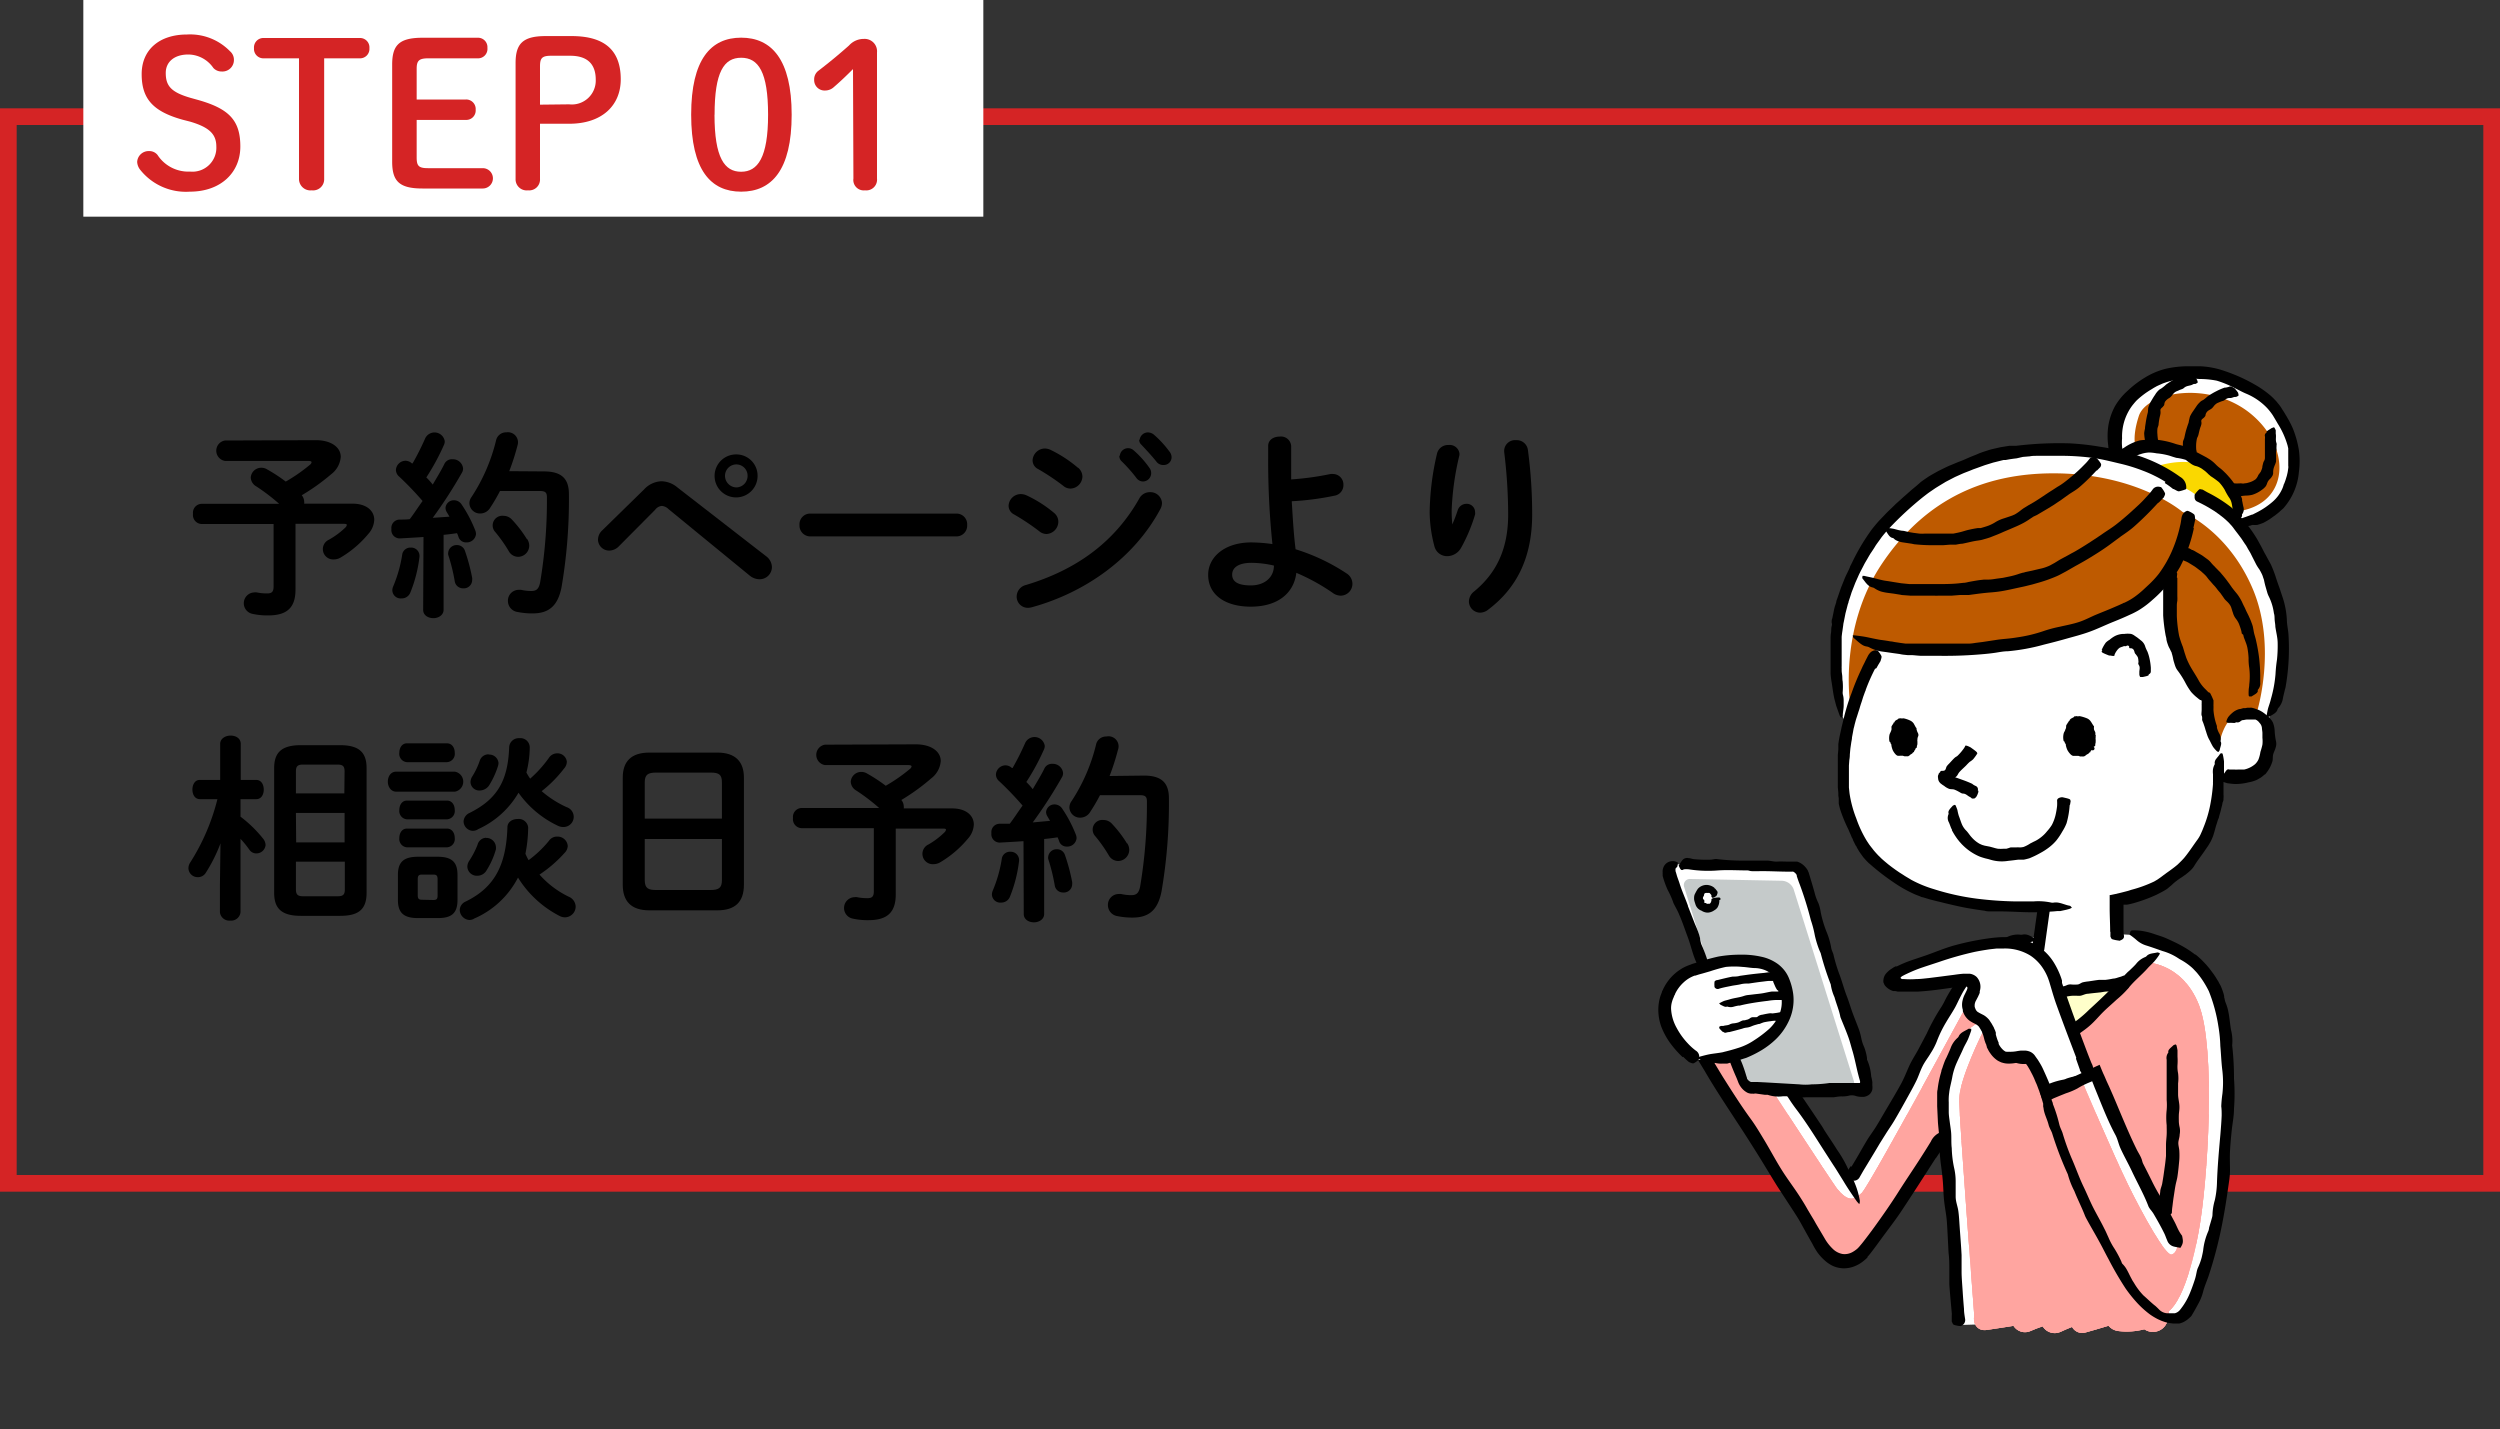 <svg xmlns="http://www.w3.org/2000/svg" xmlns:xlink="http://www.w3.org/1999/xlink" viewBox="0 0 300 171.5"><rect x="0" y="0" width="300" height="171.5" fill="#333333" stroke="none"/><defs><style>.cls-1,.cls-9{fill:none;}.cls-2{isolation:isolate;}.cls-3{fill:#d52425;}.cls-4{fill:#fff;}.cls-5{fill:#ffa5a0;}.cls-6{mix-blend-mode:overlay;}.cls-7{clip-path:url(#clip-path);}.cls-8{clip-path:url(#clip-path-2);}.cls-9{stroke:#ffa5a0;stroke-width:6.22px;}.cls-10{clip-path:url(#clip-path-3);}.cls-11{clip-path:url(#clip-path-4);}.cls-12{clip-path:url(#clip-path-5);}.cls-13{clip-path:url(#clip-path-6);}.cls-14{clip-path:url(#clip-path-7);}.cls-15{clip-path:url(#clip-path-8);}.cls-16{clip-path:url(#clip-path-9);}.cls-17{clip-path:url(#clip-path-10);}.cls-18{clip-path:url(#clip-path-11);}.cls-19{clip-path:url(#clip-path-12);}.cls-20{clip-path:url(#clip-path-13);}.cls-21{clip-path:url(#clip-path-14);}.cls-22{clip-path:url(#clip-path-21);}.cls-23{fill:#ffffca;}.cls-24{fill:#c5caca;}.cls-25{fill:#be5a00;}.cls-26{fill:#fad800;}</style><clipPath id="clip-path"><path class="cls-1" d="M209.44,125.94s10.48,16.05,11,16.7c1.27,1.53,2,1.5,3,.48S237,118.83,237,118.83l4.9-2s1.41,7.72,4.67,7.72,10.7-8.93,10.7-8.93,3.23,1,3.39,10.77a142.8,142.8,0,0,1-1.27,19.68l-8.27-17.15-5.8,3s4.21,12.33,7.39,17.7,4.21,7.43,7,8.77l-22.73.4s-1.88-24.55-1.88-26.84,2.62-7.77,3.26-8.88-1.78-.63-3.53,2.14a14.16,14.16,0,0,0-1.75,7.27,32.32,32.32,0,0,0,.56,3.71s-8.74,12.56-9.62,13.35-3.34,4.11-6.6-1.58-12.95-20.86-12.95-20.86Z"/></clipPath><clipPath id="clip-path-2"><rect class="cls-1" x="258.31" y="113.18" width="19.04" height="18.93"/></clipPath><clipPath id="clip-path-3"><rect class="cls-1" x="258.31" y="132.11" width="19.04" height="18.93"/></clipPath><clipPath id="clip-path-4"><rect class="cls-1" x="258.31" y="151.04" width="19.04" height="18.93"/></clipPath><clipPath id="clip-path-5"><rect class="cls-1" x="239.26" y="113.18" width="19.04" height="18.93"/></clipPath><clipPath id="clip-path-6"><rect class="cls-1" x="239.26" y="132.11" width="19.04" height="18.93"/></clipPath><clipPath id="clip-path-7"><rect class="cls-1" x="239.26" y="151.04" width="19.04" height="18.93"/></clipPath><clipPath id="clip-path-8"><rect class="cls-1" x="220.22" y="113.18" width="19.04" height="18.93"/></clipPath><clipPath id="clip-path-9"><rect class="cls-1" x="220.22" y="132.11" width="19.04" height="18.93"/></clipPath><clipPath id="clip-path-10"><rect class="cls-1" x="220.22" y="151.04" width="19.04" height="18.93"/></clipPath><clipPath id="clip-path-11"><rect class="cls-1" x="201.18" y="113.18" width="19.04" height="18.93"/></clipPath><clipPath id="clip-path-12"><rect class="cls-1" x="201.18" y="132.11" width="19.04" height="18.93"/></clipPath><clipPath id="clip-path-13"><rect class="cls-1" x="201.18" y="151.04" width="19.04" height="18.93"/></clipPath><clipPath id="clip-path-14"><path class="cls-1" d="M257.32,115.47s4.48-.11,6.54,5.1,1.12,21.18-.05,27.39-3,10.43-4.93,9.64-8.53-9.53-13.56-25.86l4.5-2.06s3.71,8.75,5.57,12.54,4.5,8.48,5.19,8.32.9-1.37.63-1.89-1.8-3.58-1.8-3.58Z"/></clipPath><clipPath id="clip-path-21"><path class="cls-1" d="M260.24,157.51a1.67,1.67,0,0,0-2.38-1.56l-.12,0a1.51,1.51,0,0,0-1.81-1c-1.26.27-2.5.63-3.73,1a1.5,1.5,0,0,0-1.68-.71c-.54.13-1.08.29-1.61.46a1.74,1.74,0,0,0-1.4-.42,16.32,16.32,0,0,0-3.2.72,1.23,1.23,0,0,0-1-.35c-1.66.1-3.24.47-4.87.73-2.1.33-2.08,3.54,0,3.21.85-.14,2.33-.34,3.18-.49a1.63,1.63,0,0,0,2.09.6c.47-.21.94-.38,1.41-.54a1.69,1.69,0,0,0,2.15.66c.46-.22.92-.41,1.38-.59a1.38,1.38,0,0,0,1.63.66c.92-.25,1.83-.53,2.74-.8a1.83,1.83,0,0,0,1.15.63,8.3,8.3,0,0,0,3.15-.21,1.82,1.82,0,0,0,2.81-1.13A1.92,1.92,0,0,0,260.24,157.51Z"/></clipPath></defs><g class="cls-2"><g id="レイヤー_2" data-name="レイヤー 2"><g id="container"><path class="cls-3" d="M298,15V141H2V15H298m2-2H0V143H300V13Z"/><rect class="cls-4" x="10" width="108" height="26"/><path d="M37.89,52.82c1.9,0,3,.89,3,2a2.88,2.88,0,0,1-1.15,2.09,24.9,24.9,0,0,1-3.53,2.52,1.22,1.22,0,0,1,.29.74.83.83,0,0,1,0,.27h5.81c1.68,0,2.6.86,2.6,1.94a2.72,2.72,0,0,1-.72,1.7,12.7,12.7,0,0,1-3.29,2.81,1.57,1.57,0,0,1-.82.24,1.24,1.24,0,0,1-.6-2.37,9.66,9.66,0,0,0,2-1.49.61.61,0,0,0,.14-.27c0-.09-.1-.14-.34-.14H35.46v7.9c0,2.13-1,3.09-3.26,3.09a8.34,8.34,0,0,1-1.92-.19,1.3,1.3,0,0,1,.24-2.57,1,1,0,0,1,.29,0,5.93,5.93,0,0,0,1.27.12c.55,0,.75-.22.75-.82V62.88H24.16a1.08,1.08,0,0,1-1-1.22,1.07,1.07,0,0,1,1-1.2H33.5a23.26,23.26,0,0,0-2.74-2.09,1.29,1.29,0,0,1-.67-1.06,1.26,1.26,0,0,1,1.27-1.18,1.29,1.29,0,0,1,.7.2,19.21,19.21,0,0,1,2.23,1.46,20,20,0,0,0,2.88-2,.55.55,0,0,0,.22-.31c0-.12-.15-.17-.44-.17H27a1.24,1.24,0,0,1,0-2.45Z"/><path d="M50.82,64.44c-1,.07-1.94.12-2.85.17a1,1,0,0,1-1-1.13,1,1,0,0,1,1-1.13c.38,0,.79,0,1.2-.05.53-.69,1-1.44,1.54-2.18a38,38,0,0,0-2.81-2.93,1.07,1.07,0,0,1-.39-.79,1.17,1.17,0,0,1,1.16-1.11,1.15,1.15,0,0,1,.76.32l.08,0a31.48,31.48,0,0,0,1.51-3,1.24,1.24,0,0,1,2.35.34,1,1,0,0,1-.1.45,27.5,27.5,0,0,1-2.11,3.89,9.07,9.07,0,0,1,.77.86c.5-.86,1-1.67,1.37-2.42a1,1,0,0,1,1-.62,1.23,1.23,0,0,1,1.27,1.1,1,1,0,0,1-.16.55,55.79,55.79,0,0,1-3.48,5.38L53.94,62l-.33-.55a1,1,0,0,1-.15-.51,1,1,0,0,1,1-.91,1.1,1.1,0,0,1,.93.5,15.77,15.77,0,0,1,1.66,3.17,1.19,1.19,0,0,1,.07.39,1.12,1.12,0,0,1-1.18,1,.94.94,0,0,1-.91-.63,3.43,3.43,0,0,0-.19-.48c-.53.08-1.08.15-1.61.2v9c0,.62-.6,1-1.22,1s-1.23-.34-1.23-1Zm-1.53,1.27a1,1,0,0,1,1.05.94v.14a16.48,16.48,0,0,1-1.1,4.32,1.11,1.11,0,0,1-1.06.7,1,1,0,0,1-1.1-1,1.3,1.3,0,0,1,.12-.48,16.08,16.08,0,0,0,1.08-3.87A1,1,0,0,1,49.29,65.71Zm7.37,3.63a1.1,1.1,0,0,1,0,.26,1,1,0,0,1-1.08,1,1,1,0,0,1-1-.79,22.29,22.29,0,0,0-.79-3.22.74.74,0,0,1,0-.31,1,1,0,0,1,1-.87,1,1,0,0,1,1,.68A22.77,22.77,0,0,1,56.66,69.34Zm8.61-12.77c2.14,0,3,.89,3,2.73a62.45,62.45,0,0,1-.89,11.19c-.46,2.3-1.59,3.12-3.48,3.12a8.8,8.8,0,0,1-1.78-.17,1.34,1.34,0,0,1-1.17-1.32,1.3,1.3,0,0,1,1.32-1.34,1.28,1.28,0,0,1,.26,0,5.67,5.67,0,0,0,1.2.14c.62,0,.91-.21,1.08-1a59.16,59.16,0,0,0,.82-10.25c0-.58-.2-.75-.87-.75H60a21.23,21.23,0,0,1-1.17,2,1.4,1.4,0,0,1-1.2.7,1.27,1.27,0,0,1-1.3-1.2,1.29,1.29,0,0,1,.26-.79,21.66,21.66,0,0,0,2.93-6.75,1.23,1.23,0,0,1,1.25-1,1.21,1.21,0,0,1,1.34,1.54,28.45,28.45,0,0,1-1,3.12Zm-2,8.13a1.46,1.46,0,0,1,.24.8,1.35,1.35,0,0,1-1.34,1.32,1.31,1.31,0,0,1-1.13-.7,17.23,17.23,0,0,0-1.61-2.28,1.16,1.16,0,0,1,1-1.94,1.36,1.36,0,0,1,1,.45A14.21,14.21,0,0,1,63.23,64.7Z"/><path d="M77.27,58.75a3,3,0,0,1,2.09-1,3.09,3.09,0,0,1,1.94.75l10.61,8.23a1.67,1.67,0,0,1,.72,1.32,1.47,1.47,0,0,1-1.48,1.46A1.87,1.87,0,0,1,90,69.1l-9.77-8a1.3,1.3,0,0,0-.82-.39,1.13,1.13,0,0,0-.79.46l-4.34,4.37a1.65,1.65,0,0,1-1.15.53,1.34,1.34,0,0,1-1.37-1.3,1.54,1.54,0,0,1,.48-1.1Zm13.64-1.66a2.58,2.58,0,1,1-2.57-2.56A2.55,2.55,0,0,1,90.91,57.09Zm-1.2,0a1.35,1.35,0,0,0-1.37-1.36A1.37,1.37,0,0,0,87,57.09a1.4,1.4,0,0,0,1.39,1.4A1.38,1.38,0,0,0,89.71,57.09Z"/><path d="M114.76,61.63a1.28,1.28,0,0,1,1.3,1.37,1.29,1.29,0,0,1-1.3,1.37H97.24A1.3,1.3,0,0,1,95.94,63a1.28,1.28,0,0,1,1.3-1.37Z"/><path d="M126.5,61.56a1.36,1.36,0,0,1,.5,1.06,1.49,1.49,0,0,1-1.42,1.46,1.36,1.36,0,0,1-.88-.34,27.55,27.55,0,0,0-3-2,1.18,1.18,0,0,1-.67-1.05,1.47,1.47,0,0,1,1.47-1.4,1.68,1.68,0,0,1,.72.17A14.79,14.79,0,0,1,126.5,61.56ZM138,59.06a1.39,1.39,0,0,1,1.44,1.3,1.59,1.59,0,0,1-.22.77c-3.19,5.93-9.09,10-15.36,11.73a1.92,1.92,0,0,1-.5.08A1.34,1.34,0,0,1,122,71.57a1.44,1.44,0,0,1,1.11-1.37c5.93-1.78,10.61-5.06,13.61-10.39A1.43,1.43,0,0,1,138,59.06Zm-8.62-2.93a1.41,1.41,0,0,1,.51,1.06,1.48,1.48,0,0,1-1.42,1.44,1.33,1.33,0,0,1-.89-.34,27.07,27.07,0,0,0-3-2,1.17,1.17,0,0,1-.67-1.06,1.5,1.5,0,0,1,1.49-1.41,1.72,1.72,0,0,1,.72.19A15.3,15.3,0,0,1,129.35,56.13Zm5-1.44a1,1,0,0,1,1-.91,1,1,0,0,1,.67.27,11.62,11.62,0,0,1,1.87,2.08,1,1,0,0,1,.22.65,1,1,0,0,1-1,1,1,1,0,0,1-.79-.45,18,18,0,0,0-1.78-2A.87.87,0,0,1,134.32,54.69Zm2.38-1.92a1,1,0,0,1,1-.88,1.15,1.15,0,0,1,.72.28,12.34,12.34,0,0,1,1.84,2,1.08,1.08,0,0,1,.27.72.94.94,0,0,1-1,.91,1,1,0,0,1-.84-.43c-.55-.69-1.23-1.41-1.78-2A.79.79,0,0,1,136.7,52.77Z"/><path d="M154.94,55.08c0,.84,0,1.65,0,2.45a34.4,34.4,0,0,0,4.73-.65,1,1,0,0,1,.29,0,1.26,1.26,0,0,1,1.25,1.32,1.27,1.27,0,0,1-1.06,1.28,33.23,33.23,0,0,1-5.14.67c.12,1.92.22,3.86.46,5.76a23.84,23.84,0,0,1,6.12,2.9,1.47,1.47,0,0,1,.7,1.23,1.42,1.42,0,0,1-1.4,1.44,1.68,1.68,0,0,1-1-.36,24.22,24.22,0,0,0-4.33-2.38c-.28,2.4-2.18,4.06-5.47,4.06-3,0-5.11-1.37-5.11-3.82,0-2.11,1.94-3.89,5.18-3.89a18.57,18.57,0,0,1,2.53.2A97.48,97.48,0,0,1,152.18,55V53.52c0-.77.69-1.13,1.39-1.13a1.22,1.22,0,0,1,1.37,1.13Zm-2.07,12.79a12.06,12.06,0,0,0-2.69-.33c-1.56,0-2.32.57-2.32,1.41s.67,1.3,2.25,1.3S152.87,69.34,152.87,67.87Z"/><path d="M174.3,62.88c.24-.55.41-1,.63-1.66a1.09,1.09,0,0,1,1-.76,1,1,0,0,1,1.08,1,.92.92,0,0,1,0,.28,19.57,19.57,0,0,1-1.68,4,1.94,1.94,0,0,1-1.65,1,1.56,1.56,0,0,1-1.54-1.15,16.45,16.45,0,0,1-.58-4.13,32.24,32.24,0,0,1,.89-7.06,1.35,1.35,0,0,1,1.37-1,1.18,1.18,0,0,1,1.32,1.08,1.32,1.32,0,0,1-.05.31,33.28,33.28,0,0,0-.89,6.41,16,16,0,0,0,.08,1.75Zm6.2-8.83a1.31,1.31,0,0,1,1.44-1.23A1.35,1.35,0,0,1,183.35,54a58.35,58.35,0,0,1,.51,7.73c0,5.21-1.87,8.84-5.24,11.4a1.61,1.61,0,0,1-1,.39,1.36,1.36,0,0,1-1.35-1.35,1.56,1.56,0,0,1,.63-1.2c2.73-2.25,4.08-5.18,4.08-9.24a62,62,0,0,0-.48-7.51Z"/><path d="M24,95.9c-.63,0-.91-.58-.91-1.15s.28-1.16.88-1.16h2.45V89.27c0-.64.63-1,1.25-1s1.22.32,1.22,1v4.32h1.85c.63,0,.91.58.91,1.16s-.28,1.15-.91,1.15H28.86V98a15.14,15.14,0,0,1,2.69,2.61,1.31,1.31,0,0,1,.32.8,1.11,1.11,0,0,1-1.11,1,1,1,0,0,1-.84-.45,11.6,11.6,0,0,0-1.06-1.3v8.81a1.12,1.12,0,0,1-1.22,1,1.13,1.13,0,0,1-1.25-1V106.2l.07-5a18.84,18.84,0,0,1-1.75,3.51,1.1,1.1,0,0,1-1,.55,1.11,1.11,0,0,1-1.1-1.08,1.31,1.31,0,0,1,.21-.67,25.65,25.65,0,0,0,3.27-7.61Zm12.1,14c-2.26,0-3.2-.84-3.2-2.74v-15c0-1.9.94-2.74,3.2-2.74h4.7c2.26,0,3.19.84,3.19,2.74v15c0,2.16-1.2,2.74-3.19,2.74Zm5.25-17.33c0-.6-.19-.82-.84-.82H36.35c-.64,0-.84.22-.84.82v2.64h5.81Zm-5.81,8.52h5.81V97.55H35.51Zm5,6.46c.65,0,.84-.22.84-.82v-3.33H35.51v3.33c0,.63.24.82.84.82Z"/><path d="M47.54,95c-.63,0-1-.6-1-1.2s.33-1.2,1-1.2h7.05a1.22,1.22,0,0,1,0,2.4Zm2.61,15.17c-1.8,0-2.4-.72-2.4-2.18v-3c0-1.46.6-2.18,2.4-2.18h2.38c1.77,0,2.37.72,2.37,2.18v3c0,1.65-.76,2.18-2.37,2.18ZM48.83,91.46a1,1,0,0,1-.91-1.13c0-.58.31-1.13.91-1.13h4.8c.63,0,.94.55.94,1.13a1,1,0,0,1-.94,1.13Zm0,6.86a1,1,0,0,1-.91-1.12c0-.58.31-1.13.91-1.13h4.8c.63,0,.94.55.94,1.13a1,1,0,0,1-.94,1.12Zm0,3.36a1,1,0,0,1-.91-1.12c0-.58.31-1.13.91-1.13h4.8c.63,0,.94.55.94,1.13a1,1,0,0,1-.94,1.12ZM52,108c.39,0,.51-.12.51-.53V105.5c0-.41-.12-.55-.51-.55H50.63c-.38,0-.5.14-.5.55v1.94c0,.39.12.53.5.53Zm4.83,2.28a1.35,1.35,0,0,1-.48.12,1.24,1.24,0,0,1-1.18-1.22,1.15,1.15,0,0,1,.72-1c3.43-1.68,4.85-4.32,5-8.9,0-.65.6-1,1.22-1a1.14,1.14,0,0,1,1.27,1,16.58,16.58,0,0,1-.33,3.17,7.88,7.88,0,0,0,.38.77,13.33,13.33,0,0,0,2.45-2.33,1.16,1.16,0,0,1,1-.5,1.22,1.22,0,0,1,1.25,1.13,1.26,1.26,0,0,1-.39.84,15.44,15.44,0,0,1-3,2.59,11.15,11.15,0,0,0,3.52,2.66,1.33,1.33,0,0,1,.82,1.18,1.3,1.3,0,0,1-1.27,1.29,1.38,1.38,0,0,1-.65-.16,12.7,12.7,0,0,1-5-4.61A10.68,10.68,0,0,1,56.85,110.25Zm.48-10.73a1.2,1.2,0,0,1-.55.15,1.15,1.15,0,0,1-1.13-1.15,1.19,1.19,0,0,1,.72-1c3.21-1.6,4.61-3.74,4.75-7.89a1.15,1.15,0,0,1,1.23-1.08,1.12,1.12,0,0,1,1.24,1.12,12.55,12.55,0,0,1-.4,3,6.07,6.07,0,0,0,.45.74,14.57,14.57,0,0,0,2.23-2.47,1.2,1.2,0,0,1,1-.57,1.13,1.13,0,0,1,1.17,1,1.24,1.24,0,0,1-.33.82A15,15,0,0,1,65,94.94a12.36,12.36,0,0,0,3,1.92,1.22,1.22,0,0,1-.43,2.38,1.45,1.45,0,0,1-.67-.17,12.15,12.15,0,0,1-4.68-3.94A10.67,10.67,0,0,1,57.33,99.52Zm1,1a1.15,1.15,0,0,1,1.2,1.08,1.47,1.47,0,0,1,0,.29,9.42,9.42,0,0,1-1.11,2.5,1.27,1.27,0,0,1-1.12.67A1.14,1.14,0,0,1,56.08,104a1.32,1.32,0,0,1,.22-.69,10.43,10.43,0,0,0,1-1.92A1.11,1.11,0,0,1,58.34,100.53Zm.33-10a1.11,1.11,0,0,1,1.18,1,1.33,1.33,0,0,1-.05.34,10.08,10.08,0,0,1-1,2.23,1.39,1.39,0,0,1-1.2.74,1.05,1.05,0,0,1-1.11-1,1.33,1.33,0,0,1,.22-.7,9,9,0,0,0,.89-1.87A1.1,1.1,0,0,1,58.67,90.52Z"/><path d="M77.92,109.24c-2.21,0-3.19-1.12-3.19-3.07V93.31c0-1.92,1-3,3.19-3h8.16c2.21,0,3.19,1.13,3.19,3v12.86c0,2.11-1.1,3.07-3.19,3.07Zm8.71-15.36c0-.91-.33-1.17-1.36-1.17H78.74c-1,0-1.37.26-1.37,1.17v4.35h9.26ZM85.27,106.8c1,0,1.36-.27,1.36-1.18v-4.94H77.37v4.94c0,1,.45,1.18,1.37,1.18Z"/><path d="M109.89,89.32c1.9,0,3,.89,3,2a2.88,2.88,0,0,1-1.15,2.09A24.9,24.9,0,0,1,108.16,96a1.22,1.22,0,0,1,.29.74.83.83,0,0,1,0,.27h5.81c1.68,0,2.6.86,2.6,1.94a2.72,2.72,0,0,1-.72,1.7,12.7,12.7,0,0,1-3.29,2.81,1.57,1.57,0,0,1-.82.24,1.24,1.24,0,0,1-.6-2.37,9.66,9.66,0,0,0,1.95-1.49.61.61,0,0,0,.14-.27c0-.09-.1-.14-.34-.14h-5.69v7.9c0,2.13-1,3.09-3.26,3.09a8.34,8.34,0,0,1-1.92-.19,1.3,1.3,0,0,1,.24-2.57,1,1,0,0,1,.29,0,5.93,5.93,0,0,0,1.27.12c.55,0,.75-.22.75-.82V99.38H96.16a1.08,1.08,0,0,1-1-1.22,1.07,1.07,0,0,1,1-1.2h9.34a23.26,23.26,0,0,0-2.74-2.09,1.29,1.29,0,0,1-.67-1.06,1.26,1.26,0,0,1,1.27-1.18,1.29,1.29,0,0,1,.7.2,19.21,19.21,0,0,1,2.23,1.46,20,20,0,0,0,2.88-2,.55.55,0,0,0,.22-.31c0-.12-.15-.17-.44-.17H99a1.24,1.24,0,0,1,0-2.45Z"/><path d="M122.82,100.94c-1,.07-1.94.12-2.85.17a1,1,0,0,1-1-1.13,1,1,0,0,1,1-1.13c.38,0,.79,0,1.2,0,.53-.69,1-1.44,1.54-2.18a38,38,0,0,0-2.81-2.93,1.07,1.07,0,0,1-.39-.79,1.17,1.17,0,0,1,1.16-1.11,1.15,1.15,0,0,1,.76.32l.08,0a31.48,31.48,0,0,0,1.51-3,1.24,1.24,0,0,1,2.35.34,1,1,0,0,1-.1.45,27.5,27.5,0,0,1-2.11,3.89,9.07,9.07,0,0,1,.77.86c.5-.86,1-1.67,1.37-2.42a1,1,0,0,1,1-.62,1.23,1.23,0,0,1,1.27,1.1,1,1,0,0,1-.16.55,55.79,55.79,0,0,1-3.48,5.38l2.08-.19c-.12-.19-.23-.39-.33-.55a1,1,0,0,1-.15-.51,1,1,0,0,1,1-.91,1.1,1.1,0,0,1,.93.5,15.77,15.77,0,0,1,1.66,3.17,1.19,1.19,0,0,1,.07.39,1.12,1.12,0,0,1-1.18,1,.94.94,0,0,1-.91-.63,3.43,3.43,0,0,0-.19-.48c-.53.08-1.08.15-1.61.2v9c0,.62-.6,1-1.22,1s-1.23-.34-1.23-1Zm-1.53,1.27a1,1,0,0,1,1,.94v.14a16.48,16.48,0,0,1-1.1,4.32,1.11,1.11,0,0,1-1.06.7,1,1,0,0,1-1.1-1,1.3,1.3,0,0,1,.12-.48,16.08,16.08,0,0,0,1.08-3.87A1,1,0,0,1,121.29,102.21Zm7.37,3.63a1.1,1.1,0,0,1,0,.26,1,1,0,0,1-1.08,1,1,1,0,0,1-1-.79,22.29,22.29,0,0,0-.79-3.22.74.74,0,0,1,0-.31,1,1,0,0,1,1-.87,1,1,0,0,1,1,.68A22.77,22.77,0,0,1,128.66,105.84Zm8.61-12.77c2.14,0,3,.89,3,2.73a62.45,62.45,0,0,1-.89,11.19c-.46,2.3-1.59,3.12-3.48,3.12a8.8,8.8,0,0,1-1.78-.17,1.34,1.34,0,0,1-1.17-1.32,1.3,1.3,0,0,1,1.32-1.34,1.28,1.28,0,0,1,.26,0,5.67,5.67,0,0,0,1.2.14c.62,0,.91-.21,1.08-1a59.16,59.16,0,0,0,.82-10.25c0-.58-.2-.75-.87-.75H132a21.23,21.23,0,0,1-1.17,2,1.4,1.4,0,0,1-1.2.7,1.27,1.27,0,0,1-1.3-1.2,1.29,1.29,0,0,1,.26-.79,21.66,21.66,0,0,0,2.93-6.75,1.23,1.23,0,0,1,1.25-1A1.21,1.21,0,0,1,134.15,90a28.45,28.45,0,0,1-1,3.12Zm-2,8.13a1.46,1.46,0,0,1,.24.8,1.35,1.35,0,0,1-1.34,1.32,1.31,1.31,0,0,1-1.13-.7,17.23,17.23,0,0,0-1.61-2.28,1.16,1.16,0,0,1,1-1.94,1.36,1.36,0,0,1,1,.45A14.21,14.21,0,0,1,135.23,101.2Z"/><path class="cls-3" d="M21.93,14.37C18.29,13.36,17,11.8,17,8.89s2.11-4.75,5.45-4.75a6.67,6.67,0,0,1,5.14,2,1.33,1.33,0,0,1,.48,1,1.38,1.38,0,0,1-1.47,1.44,1.32,1.32,0,0,1-1-.43,3.69,3.69,0,0,0-3-1.61c-1.71,0-2.71.91-2.71,2.21,0,1.56.64,2.32,3,3l.86.24c3.77,1.06,5.09,2.48,5.09,5.6S26.49,23,22.77,23a7,7,0,0,1-5.9-2.57,1.67,1.67,0,0,1-.41-1,1.38,1.38,0,0,1,1.44-1.3,1.25,1.25,0,0,1,1,.46,4.41,4.41,0,0,0,3.91,2,2.87,2.87,0,0,0,3.15-3c0-1.44-.77-2.3-3.17-3Z"/><path class="cls-3" d="M38.9,21.47a1.33,1.33,0,0,1-1.49,1.37,1.37,1.37,0,0,1-1.53-1.37V7H31.65a1.13,1.13,0,0,1-1.17-1.22,1.13,1.13,0,0,1,1.17-1.22h11.5a1.13,1.13,0,0,1,1.18,1.22A1.13,1.13,0,0,1,43.15,7H38.9Z"/><path class="cls-3" d="M57.93,20.18a1.22,1.22,0,0,1,0,2.44H50.69c-2.84,0-3.63-.93-3.63-3.24V7.77c0-2.31.79-3.24,3.63-3.24h6.62a1.13,1.13,0,0,1,1.18,1.22A1.13,1.13,0,0,1,57.31,7H51.38C50.28,7,50,7.29,50,8.25v3.69h5.9a1.14,1.14,0,0,1,1.18,1.23,1.13,1.13,0,0,1-1.18,1.22H50V18.9c0,1,.24,1.28,1.34,1.28Z"/><path class="cls-3" d="M68.59,4.33c4.18,0,5.9,1.9,5.9,5.19,0,3.12-2.23,5.33-6.19,5.33H64.8v6.62a1.3,1.3,0,0,1-1.44,1.37,1.33,1.33,0,0,1-1.49-1.37V7.57c0-2.3.84-3.24,3.6-3.24Zm-.29,8.19a2.87,2.87,0,0,0,3.19-2.95c0-1.88-1-2.88-3.07-2.88H66.14C65,6.69,64.8,7,64.8,8v4.56Z"/><path class="cls-3" d="M95,13.77C95,20.42,92.59,23,88.94,23s-6-2.59-6-9.24,2.37-9.24,6-9.24S95,7.12,95,13.77Zm-9.26,0c0,5.16,1.2,6.84,3.19,6.84s3.24-1.68,3.24-6.84S91,6.93,88.94,6.93,85.75,8.61,85.75,13.77Z"/><path class="cls-3" d="M102.36,8.29c-.75.75-1.44,1.42-2.31,2.17a1.52,1.52,0,0,1-1,.4,1.25,1.25,0,0,1-1.35-1.29,1.29,1.29,0,0,1,.55-1.11c1.3-1,2.38-1.89,3.63-3a2.37,2.37,0,0,1,1.77-.79,1.49,1.49,0,0,1,1.59,1.63V21.42a1.29,1.29,0,0,1-1.44,1.42,1.25,1.25,0,0,1-1.39-1.42Z"/><path class="cls-4" d="M261,158.21c4.51-.07,7.5-27,5.35-36.87-1.55-7.14-7.16-8.78-10.17-9.14l-2.07-.1L254,108l-8.77,1.09-.66,4.71-8.35,9.44c-1.11,2.33-3,5.53-3,8.55,0,5.61,2,27.21,2,27.21Z"/><path class="cls-4" d="M233.18,135.9s-8.37,13.27-9.75,14.64-3.74,1.78-5.54-1.59-13.43-21.85-13.43-21.85l6-2s6.95,9.88,11.47,17.21l.18-.54c2.84-4.21,9.7-17.76,13-22.89,4-6.28,9.18-6.45,9.18-6.45Z"/><path class="cls-5" d="M209.44,125.94s10.48,16.05,11,16.7c1.27,1.53,2,1.5,3,.48S237,118.83,237,118.83l4.9-2s1.41,7.72,4.67,7.72,10.7-8.93,10.7-8.93,3.23,1,3.39,10.77a142.8,142.8,0,0,1-1.27,19.68l-8.27-17.15-5.8,3s4.21,12.33,7.39,17.7,4.21,7.43,7,8.77l-22.73.4s-1.88-24.55-1.88-26.84,2.62-7.77,3.26-8.88-1.78-.63-3.53,2.14a14.16,14.16,0,0,0-1.75,7.27,32.32,32.32,0,0,0,.56,3.71s-8.74,12.56-9.62,13.35-3.34,4.11-6.6-1.58-12.95-20.86-12.95-20.86Z"/><path class="cls-5" d="M257.32,115.47s4.48-.11,6.54,5.1,1.12,21.18-.05,27.39-3,10.43-4.93,9.64-8.53-9.53-13.56-25.86l4.5-2.06s3.71,8.75,5.57,12.54,4.5,8.48,5.19,8.32.9-1.37.63-1.89-1.8-3.58-1.8-3.58Z"/><path class="cls-5" d="M260.24,157.51a1.67,1.67,0,0,0-2.38-1.56l-.12,0a1.51,1.51,0,0,0-1.81-1c-1.26.27-2.5.63-3.73,1a1.5,1.5,0,0,0-1.68-.71c-.54.13-1.08.29-1.61.46a1.74,1.74,0,0,0-1.4-.42,16.32,16.32,0,0,0-3.2.72,1.23,1.23,0,0,0-1-.35c-1.66.1-3.24.47-4.87.73-2.1.33-2.08,3.54,0,3.21.85-.14,2.33-.34,3.18-.49a1.63,1.63,0,0,0,2.09.6c.47-.21.94-.38,1.41-.54a1.69,1.69,0,0,0,2.15.66c.46-.22.92-.41,1.38-.59a1.38,1.38,0,0,0,1.63.66c.92-.25,1.83-.53,2.74-.8a1.83,1.83,0,0,0,1.15.63,8.3,8.3,0,0,0,3.15-.21,1.82,1.82,0,0,0,2.81-1.13A1.92,1.92,0,0,0,260.24,157.51Z"/><g class="cls-6"><g class="cls-7"><g class="cls-8"><line class="cls-9" x1="258.24" y1="130.53" x2="277.42" y2="130.53"/><line class="cls-9" x1="258.24" y1="124.22" x2="277.42" y2="124.22"/><line class="cls-9" x1="258.24" y1="117.91" x2="277.42" y2="117.91"/><line class="cls-9" x1="251.96" y1="117.91" x2="256.32" y2="117.91"/><line class="cls-9" x1="258.24" y1="127.38" x2="277.42" y2="127.38"/><line class="cls-9" x1="258.24" y1="121.07" x2="277.42" y2="121.07"/><line class="cls-9" x1="258.24" y1="114.76" x2="277.42" y2="114.76"/><line class="cls-9" x1="251.96" y1="114.76" x2="256.32" y2="114.76"/></g><g class="cls-10"><line class="cls-9" x1="258.24" y1="149.46" x2="277.42" y2="149.46"/><line class="cls-9" x1="258.24" y1="143.15" x2="277.42" y2="143.15"/><line class="cls-9" x1="258.24" y1="136.84" x2="277.42" y2="136.84"/><line class="cls-9" x1="251.96" y1="136.84" x2="256.32" y2="136.84"/><line class="cls-9" x1="258.24" y1="146.31" x2="277.42" y2="146.31"/><line class="cls-9" x1="258.24" y1="140" x2="277.42" y2="140"/><line class="cls-9" x1="258.24" y1="133.69" x2="277.42" y2="133.69"/><line class="cls-9" x1="251.96" y1="133.69" x2="256.32" y2="133.69"/></g><g class="cls-11"><line class="cls-9" x1="258.24" y1="168.39" x2="277.42" y2="168.39"/><line class="cls-9" x1="258.24" y1="162.08" x2="277.42" y2="162.08"/><line class="cls-9" x1="258.24" y1="155.77" x2="277.42" y2="155.77"/><line class="cls-9" x1="251.96" y1="155.77" x2="256.32" y2="155.77"/><line class="cls-9" x1="258.24" y1="165.23" x2="277.42" y2="165.23"/><line class="cls-9" x1="258.24" y1="158.92" x2="277.42" y2="158.92"/><line class="cls-9" x1="258.24" y1="152.61" x2="277.42" y2="152.61"/><line class="cls-9" x1="251.96" y1="152.61" x2="256.32" y2="152.61"/></g><g class="cls-12"><line class="cls-9" x1="239.2" y1="130.53" x2="258.37" y2="130.53"/><line class="cls-9" x1="239.2" y1="124.22" x2="258.37" y2="124.22"/><line class="cls-9" x1="239.2" y1="117.91" x2="258.37" y2="117.91"/><line class="cls-9" x1="232.92" y1="117.91" x2="237.28" y2="117.91"/><line class="cls-9" x1="239.2" y1="127.38" x2="258.37" y2="127.38"/><line class="cls-9" x1="239.2" y1="121.07" x2="258.37" y2="121.07"/><line class="cls-9" x1="239.2" y1="114.76" x2="258.37" y2="114.76"/><line class="cls-9" x1="232.92" y1="114.76" x2="237.28" y2="114.76"/></g><g class="cls-13"><line class="cls-9" x1="239.2" y1="149.46" x2="258.37" y2="149.46"/><line class="cls-9" x1="239.2" y1="143.15" x2="258.37" y2="143.15"/><line class="cls-9" x1="239.2" y1="136.84" x2="258.37" y2="136.84"/><line class="cls-9" x1="232.92" y1="136.84" x2="237.28" y2="136.84"/><line class="cls-9" x1="239.2" y1="146.31" x2="258.37" y2="146.31"/><line class="cls-9" x1="239.2" y1="140" x2="258.37" y2="140"/><line class="cls-9" x1="239.2" y1="133.69" x2="258.37" y2="133.69"/><line class="cls-9" x1="232.92" y1="133.69" x2="237.28" y2="133.69"/></g><g class="cls-14"><line class="cls-9" x1="239.2" y1="168.39" x2="258.37" y2="168.39"/><line class="cls-9" x1="239.2" y1="162.08" x2="258.37" y2="162.08"/><line class="cls-9" x1="239.2" y1="155.77" x2="258.37" y2="155.77"/><line class="cls-9" x1="232.92" y1="155.77" x2="237.28" y2="155.77"/><line class="cls-9" x1="239.2" y1="165.23" x2="258.37" y2="165.23"/><line class="cls-9" x1="239.2" y1="158.92" x2="258.37" y2="158.92"/><line class="cls-9" x1="239.2" y1="152.61" x2="258.37" y2="152.61"/><line class="cls-9" x1="232.92" y1="152.61" x2="237.28" y2="152.61"/></g><g class="cls-15"><line class="cls-9" x1="220.15" y1="130.53" x2="239.33" y2="130.53"/><line class="cls-9" x1="220.15" y1="124.22" x2="239.33" y2="124.22"/><line class="cls-9" x1="220.15" y1="117.91" x2="239.33" y2="117.91"/><line class="cls-9" x1="213.87" y1="117.91" x2="218.24" y2="117.91"/><line class="cls-9" x1="220.15" y1="127.38" x2="239.33" y2="127.38"/><line class="cls-9" x1="220.15" y1="121.07" x2="239.33" y2="121.07"/><line class="cls-9" x1="220.15" y1="114.76" x2="239.33" y2="114.76"/><line class="cls-9" x1="213.87" y1="114.76" x2="218.24" y2="114.76"/></g><g class="cls-16"><line class="cls-9" x1="220.15" y1="149.46" x2="239.33" y2="149.46"/><line class="cls-9" x1="220.15" y1="143.15" x2="239.33" y2="143.15"/><line class="cls-9" x1="220.15" y1="136.84" x2="239.33" y2="136.84"/><line class="cls-9" x1="213.87" y1="136.84" x2="218.24" y2="136.84"/><line class="cls-9" x1="220.15" y1="146.31" x2="239.33" y2="146.31"/><line class="cls-9" x1="220.15" y1="140" x2="239.33" y2="140"/><line class="cls-9" x1="220.15" y1="133.69" x2="239.33" y2="133.69"/><line class="cls-9" x1="213.87" y1="133.69" x2="218.24" y2="133.69"/></g><g class="cls-17"><line class="cls-9" x1="220.15" y1="168.39" x2="239.33" y2="168.39"/><line class="cls-9" x1="220.15" y1="162.08" x2="239.33" y2="162.08"/><line class="cls-9" x1="220.15" y1="155.77" x2="239.33" y2="155.77"/><line class="cls-9" x1="213.87" y1="155.77" x2="218.24" y2="155.77"/><line class="cls-9" x1="220.15" y1="165.23" x2="239.33" y2="165.23"/><line class="cls-9" x1="220.15" y1="158.92" x2="239.33" y2="158.92"/><line class="cls-9" x1="220.15" y1="152.61" x2="239.33" y2="152.61"/><line class="cls-9" x1="213.87" y1="152.61" x2="218.24" y2="152.61"/></g><g class="cls-18"><line class="cls-9" x1="201.11" y1="130.53" x2="220.29" y2="130.53"/><line class="cls-9" x1="201.11" y1="124.22" x2="220.29" y2="124.22"/><line class="cls-9" x1="201.11" y1="117.91" x2="220.29" y2="117.91"/><line class="cls-9" x1="194.83" y1="117.91" x2="199.19" y2="117.91"/><line class="cls-9" x1="201.11" y1="127.38" x2="220.29" y2="127.38"/><line class="cls-9" x1="201.11" y1="121.07" x2="220.29" y2="121.07"/><line class="cls-9" x1="201.11" y1="114.76" x2="220.29" y2="114.76"/><line class="cls-9" x1="194.83" y1="114.76" x2="199.19" y2="114.76"/></g><g class="cls-19"><line class="cls-9" x1="201.11" y1="149.46" x2="220.29" y2="149.46"/><line class="cls-9" x1="201.11" y1="143.15" x2="220.29" y2="143.15"/><line class="cls-9" x1="201.11" y1="136.84" x2="220.29" y2="136.84"/><line class="cls-9" x1="194.83" y1="136.84" x2="199.19" y2="136.84"/><line class="cls-9" x1="201.11" y1="146.31" x2="220.29" y2="146.31"/><line class="cls-9" x1="201.11" y1="140" x2="220.29" y2="140"/><line class="cls-9" x1="201.11" y1="133.69" x2="220.29" y2="133.69"/><line class="cls-9" x1="194.83" y1="133.69" x2="199.19" y2="133.69"/></g><g class="cls-20"><line class="cls-9" x1="201.11" y1="168.39" x2="220.29" y2="168.39"/><line class="cls-9" x1="201.11" y1="162.08" x2="220.29" y2="162.08"/><line class="cls-9" x1="201.11" y1="155.77" x2="220.29" y2="155.77"/><line class="cls-9" x1="194.83" y1="155.77" x2="199.19" y2="155.77"/><line class="cls-9" x1="201.11" y1="165.23" x2="220.29" y2="165.23"/><line class="cls-9" x1="201.11" y1="158.92" x2="220.29" y2="158.92"/><line class="cls-9" x1="201.11" y1="152.61" x2="220.29" y2="152.61"/><line class="cls-9" x1="194.83" y1="152.61" x2="199.19" y2="152.61"/></g></g><g class="cls-21"><g class="cls-8"><line class="cls-9" x1="258.24" y1="130.53" x2="277.42" y2="130.53"/><line class="cls-9" x1="258.24" y1="124.22" x2="277.42" y2="124.22"/><line class="cls-9" x1="258.24" y1="117.91" x2="277.42" y2="117.91"/><line class="cls-9" x1="251.96" y1="117.91" x2="256.32" y2="117.91"/><line class="cls-9" x1="258.24" y1="127.38" x2="277.42" y2="127.38"/><line class="cls-9" x1="258.24" y1="121.07" x2="277.42" y2="121.07"/><line class="cls-9" x1="258.24" y1="114.76" x2="277.42" y2="114.76"/><line class="cls-9" x1="251.96" y1="114.76" x2="256.32" y2="114.76"/></g><g class="cls-10"><line class="cls-9" x1="258.24" y1="149.46" x2="277.42" y2="149.46"/><line class="cls-9" x1="258.24" y1="143.15" x2="277.42" y2="143.15"/><line class="cls-9" x1="258.24" y1="136.84" x2="277.42" y2="136.84"/><line class="cls-9" x1="251.96" y1="136.84" x2="256.32" y2="136.84"/><line class="cls-9" x1="258.24" y1="146.31" x2="277.42" y2="146.31"/><line class="cls-9" x1="258.24" y1="140" x2="277.42" y2="140"/><line class="cls-9" x1="258.24" y1="133.69" x2="277.42" y2="133.69"/><line class="cls-9" x1="251.96" y1="133.69" x2="256.32" y2="133.69"/></g><g class="cls-11"><line class="cls-9" x1="258.24" y1="168.39" x2="277.42" y2="168.39"/><line class="cls-9" x1="258.24" y1="162.08" x2="277.42" y2="162.08"/><line class="cls-9" x1="258.24" y1="155.77" x2="277.42" y2="155.77"/><line class="cls-9" x1="251.96" y1="155.77" x2="256.32" y2="155.77"/><line class="cls-9" x1="258.24" y1="165.23" x2="277.42" y2="165.23"/><line class="cls-9" x1="258.24" y1="158.92" x2="277.42" y2="158.92"/><line class="cls-9" x1="258.24" y1="152.61" x2="277.42" y2="152.61"/><line class="cls-9" x1="251.96" y1="152.61" x2="256.32" y2="152.61"/></g><g class="cls-12"><line class="cls-9" x1="239.2" y1="130.53" x2="258.37" y2="130.53"/><line class="cls-9" x1="239.2" y1="124.22" x2="258.37" y2="124.22"/><line class="cls-9" x1="239.2" y1="117.91" x2="258.37" y2="117.91"/><line class="cls-9" x1="232.92" y1="117.91" x2="237.28" y2="117.91"/><line class="cls-9" x1="239.2" y1="127.38" x2="258.37" y2="127.38"/><line class="cls-9" x1="239.2" y1="121.07" x2="258.37" y2="121.07"/><line class="cls-9" x1="239.2" y1="114.76" x2="258.37" y2="114.76"/><line class="cls-9" x1="232.92" y1="114.76" x2="237.28" y2="114.76"/></g><g class="cls-13"><line class="cls-9" x1="239.2" y1="149.46" x2="258.37" y2="149.46"/><line class="cls-9" x1="239.2" y1="143.15" x2="258.37" y2="143.15"/><line class="cls-9" x1="239.2" y1="136.84" x2="258.37" y2="136.84"/><line class="cls-9" x1="232.92" y1="136.84" x2="237.28" y2="136.84"/><line class="cls-9" x1="239.2" y1="146.31" x2="258.37" y2="146.31"/><line class="cls-9" x1="239.2" y1="140" x2="258.37" y2="140"/><line class="cls-9" x1="239.2" y1="133.69" x2="258.37" y2="133.69"/><line class="cls-9" x1="232.92" y1="133.69" x2="237.28" y2="133.69"/></g><g class="cls-14"><line class="cls-9" x1="239.2" y1="168.39" x2="258.37" y2="168.39"/><line class="cls-9" x1="239.2" y1="162.08" x2="258.37" y2="162.08"/><line class="cls-9" x1="239.2" y1="155.77" x2="258.37" y2="155.77"/><line class="cls-9" x1="232.92" y1="155.77" x2="237.28" y2="155.77"/><line class="cls-9" x1="239.2" y1="165.23" x2="258.37" y2="165.23"/><line class="cls-9" x1="239.2" y1="158.92" x2="258.37" y2="158.92"/><line class="cls-9" x1="239.2" y1="152.61" x2="258.37" y2="152.61"/><line class="cls-9" x1="232.92" y1="152.61" x2="237.28" y2="152.61"/></g></g><g class="cls-22"><g class="cls-11"><line class="cls-9" x1="258.24" y1="168.39" x2="277.42" y2="168.39"/><line class="cls-9" x1="258.24" y1="162.08" x2="277.42" y2="162.08"/><line class="cls-9" x1="258.24" y1="155.77" x2="277.42" y2="155.77"/><line class="cls-9" x1="251.96" y1="155.77" x2="256.32" y2="155.77"/><line class="cls-9" x1="258.24" y1="165.23" x2="277.42" y2="165.23"/><line class="cls-9" x1="258.24" y1="158.92" x2="277.42" y2="158.92"/><line class="cls-9" x1="258.24" y1="152.61" x2="277.42" y2="152.61"/><line class="cls-9" x1="251.96" y1="152.61" x2="256.32" y2="152.61"/></g><g class="cls-14"><line class="cls-9" x1="239.2" y1="168.39" x2="258.37" y2="168.39"/><line class="cls-9" x1="239.2" y1="162.08" x2="258.37" y2="162.08"/><line class="cls-9" x1="239.2" y1="155.77" x2="258.37" y2="155.77"/><line class="cls-9" x1="232.92" y1="155.77" x2="237.28" y2="155.77"/><line class="cls-9" x1="239.2" y1="165.23" x2="258.37" y2="165.23"/><line class="cls-9" x1="239.2" y1="158.92" x2="258.37" y2="158.92"/><line class="cls-9" x1="239.2" y1="152.61" x2="258.37" y2="152.61"/><line class="cls-9" x1="232.92" y1="152.61" x2="237.28" y2="152.61"/></g><g class="cls-17"><line class="cls-9" x1="220.15" y1="168.39" x2="239.33" y2="168.39"/><line class="cls-9" x1="220.15" y1="162.08" x2="239.33" y2="162.08"/><line class="cls-9" x1="220.15" y1="155.77" x2="239.33" y2="155.77"/><line class="cls-9" x1="213.87" y1="155.77" x2="218.24" y2="155.77"/><line class="cls-9" x1="220.15" y1="165.23" x2="239.33" y2="165.23"/><line class="cls-9" x1="220.15" y1="158.92" x2="239.33" y2="158.92"/><line class="cls-9" x1="220.15" y1="152.61" x2="239.33" y2="152.61"/><line class="cls-9" x1="213.87" y1="152.61" x2="218.24" y2="152.61"/></g></g></g><path class="cls-23" d="M254.48,118.06s-6.46,7.31-9.35,7.24-3.85-7.18-3.85-7.18a14.2,14.2,0,0,0,6.12.76C251.11,118.6,254.48,118.06,254.48,118.06Z"/><path d="M242,117.19c-.23,1-.41,2-.56,3.08-.07.5-.22,1-.28,1.5a11.15,11.15,0,0,0,0,1.73,6.11,6.11,0,0,0,.27,1.53,1.84,1.84,0,0,0,.79,1,1.1,1.1,0,0,0,.35.11,1.79,1.79,0,0,0,.4,0,4.21,4.21,0,0,0,.85-.21,9.46,9.46,0,0,0,1.68-.74,13.24,13.24,0,0,0,1.48-1c.76-.59,1.48-1.22,2.28-1.77a14.64,14.64,0,0,0,1.45-1.27c.84-.76,1.66-1.54,2.47-2.34s1.43-1.43,2.14-2.16l.23-.2c.26-.25.53-.5.77-.77a2.62,2.62,0,0,1,1.12-.84.45.45,0,0,0,.16-.12c.3-.34.84-.31,1.29-.43a1.15,1.15,0,0,1,.29.09.59.59,0,0,1-.07.2,7.17,7.17,0,0,1-.57.76c-.27.31-.58.57-.85.88-.73.82-1.61,1.5-2.29,2.37a12,12,0,0,1-1.4,1.36c-.52.49-1.06.94-1.57,1.44s-1,1.1-1.57,1.61-.94.73-1.42,1.1a17.35,17.35,0,0,0-1.82,1.53,5.15,5.15,0,0,1-1.17.77,17.19,17.19,0,0,1-1.64.7c-.26.11-.53.24-.83.35a3.21,3.21,0,0,1-1,.23,3,3,0,0,1-1.12-.16,2.69,2.69,0,0,1-1-.61,3.38,3.38,0,0,1-.66-.88,4.78,4.78,0,0,1-.37-.92,7.43,7.43,0,0,1-.26-1.77,11.68,11.68,0,0,1,.14-1.89c.08-.74.18-1.46.31-2.18s.24-1.29.38-1.93c.08-.36.16-.72.23-1.08a.64.64,0,0,1,.65-.57.34.34,0,0,1,.14,0,4,4,0,0,1,.69.4c.12.1.09.27.12.41s0,0,0,0l-.18.62Z"/><path d="M259,145c.08-.65.14-1.32.23-2,0-.32.18-.64.24-1s.13-.75.18-1.13l.15-1.07q.07-.54.12-1.08c0-.43,0-.88,0-1.31s.06-.83.08-1.24,0-.77,0-1.15a8.51,8.51,0,0,1,0-1.82,7,7,0,0,0,0-1.21V131l0-1.06,0-.94,0-.95c0-.06,0-.12,0-.19s0-.45,0-.68a1.06,1.06,0,0,1,.19-.86.18.18,0,0,0,0-.12c0-.28.38-.52.62-.77a1,1,0,0,1,.28-.1s.08.08.09.12a5.6,5.6,0,0,1,.12.59c0,.25,0,.5,0,.75a7.1,7.1,0,0,1,0,1,3.94,3.94,0,0,0,.07,1,5,5,0,0,1,0,1.22c0,.44,0,.88,0,1.32s.14.93.16,1.39-.06.74-.07,1.11,0,.49,0,.73a3.66,3.66,0,0,0,.1.73,2.21,2.21,0,0,1,0,.85c0,.34-.15.68-.16,1s.11.67.12,1a8.44,8.44,0,0,1,0,1c-.06.67-.12,1.34-.22,2-.05.38-.17.74-.24,1.11s-.14.88-.21,1.32-.11.81-.16,1.21a5.05,5.05,0,0,0-.06.68c0,.18-.13.33-.54.37a.34.34,0,0,1-.14,0,5.58,5.58,0,0,1-.75-.23c-.13-.06-.13-.17-.19-.26v0L259,145Z"/><path d="M222.18,140l.47-.78.46-.79c.3-.52.6-1.05.92-1.58s.68-1,1-1.5.72-1.2,1.07-1.8c.67-1.14,1.36-2.28,2-3.44.39-.71.68-1.47,1-2.18s.74-1.33,1.1-2,.66-1.25,1-1.89a25,25,0,0,1,1.63-3c.21-.31.39-.63.57-1s.36-.67.55-1l.52-.86.28-.43.29-.42a16.53,16.53,0,0,1,1.29-1.61,14.82,14.82,0,0,1,1.33-1.3,12.94,12.94,0,0,1,1.52-1.12,3.47,3.47,0,0,1,.33-.18c.39-.22.81-.41,1.22-.61a2.91,2.91,0,0,1,1.69-.35.66.66,0,0,0,.24,0,1.29,1.29,0,0,1,.78.07c.25.1.49.24.72.36.06,0,.11.17.14.27a.66.66,0,0,1-.19.09c-.34.06-.67.16-1,.24a8.23,8.23,0,0,0-1.26.37,14.25,14.25,0,0,0-1.64.75,5.91,5.91,0,0,0-1.46,1.07c-.49.51-1.06,1-1.54,1.47a12.31,12.31,0,0,0-1.45,1.85c-.22.34-.41.72-.6,1.09s-.36.76-.56,1.12c-.33.59-.71,1.15-1.05,1.73a14.41,14.41,0,0,0-1.15,2.37,8,8,0,0,1-.71,1.36c-.32.55-.7,1-1,1.61s-.45,1.13-.71,1.67-.56,1.09-.86,1.63c-.59,1.07-1.18,2.14-1.8,3.19-.35.59-.75,1.14-1.11,1.73-.22.34-.43.69-.63,1l-.63,1.06-1.15,1.9c-.11.18-.22.36-.32.54l-.31.54a.78.78,0,0,1-.86.43s-.11,0-.13,0a4.07,4.07,0,0,1-.52-.62c-.07-.15,0-.32,0-.48l0,0,.21-.31.2-.31Z"/><path d="M234.22,157.67c-.1-1.18-.22-2.36-.3-3.54,0-.58,0-1.17,0-1.75s0-1.35-.09-2c-.07-1.27-.12-2.55-.21-3.83-.06-.77-.22-1.54-.31-2.31s-.1-1.46-.15-2.19-.12-1.36-.21-2-.13-1.08-.18-1.62-.07-1.08-.06-1.62c0-.72-.11-1.43-.16-2.15l-.09-1.91,0-.48v-1c0-.17,0-.34.05-.52a11.79,11.79,0,0,1,.34-1.79l.06-.21.06-.22c0-.14.09-.28.13-.42s.19-.57.3-.84a3,3,0,0,1,.15-.31l.26-.57c.08-.19.17-.38.25-.58a3,3,0,0,1,.87-1.29.5.5,0,0,0,.13-.19c.21-.45.75-.61,1.17-.88.06,0,.2,0,.31,0a.6.6,0,0,1,0,.23c-.11.33-.23.66-.37,1s-.42.78-.59,1.18c-.24.55-.51,1.08-.75,1.62a7.66,7.66,0,0,0-.54,1.68c-.11.67-.32,1.32-.39,2a5.11,5.11,0,0,0-.05.55,5.23,5.23,0,0,0,0,.56c0,.39,0,.77,0,1.16s.07.8.12,1.2.12.81.16,1.21c.06.64,0,1.29.08,1.94a12.79,12.79,0,0,0,.32,2.53,7.26,7.26,0,0,1,.15,1.47c0,.61,0,1.22,0,1.82s.24,1.15.32,1.72.11,1.18.15,1.77c.08,1.17.18,2.34.24,3.52,0,.65,0,1.31,0,2s.08,1.56.13,2.35.1,1.41.16,2.12c0,.39.07.79.13,1.18a.74.74,0,0,1-.42.82s-.09.06-.13.05a3.17,3.17,0,0,1-.79-.15c-.15-.07-.18-.26-.26-.4v0l0-.73Z"/><path d="M232.27,139c-1.4,2.18-2.79,4.36-4.23,6.52-.72,1.06-1.5,2.06-2.26,3.1-.44.6-.87,1.2-1.34,1.8l-.19.23-.1.11-.05.06,0,.07-.12.12-.12.11-.25.21a4,4,0,0,1-1.14.65,3.45,3.45,0,0,1-1.28.22,3.62,3.62,0,0,1-.66-.09,3.14,3.14,0,0,1-.61-.21,4.13,4.13,0,0,1-1-.69,5.86,5.86,0,0,1-.79-.87,8.07,8.07,0,0,1-.6-1c-.09-.17-.17-.31-.26-.46l-.25-.45c-.34-.6-.67-1.21-1-1.8s-.9-1.44-1.36-2.15l-1.39-2.13c-.85-1.36-1.66-2.74-2.51-4.09s-1.59-2.51-2.41-3.75c-1.3-2-2.6-3.94-3.79-6l-.11-.18-.14-.23-.28-.46-.57-.91-.07-.11.13,0,.25-.09.51-.17,1-.36,1.18-.42,1.11-.4,2-.68.82-.28.46-.16.12,0a.36.36,0,0,1,.07.1l.14.2.87,1.22q1.2,1.69,2.37,3.39,2.11,3,4.17,6.11c.14.2.25.42.38.62.48.75,1,1.49,1.45,2.23a14.53,14.53,0,0,1,1.61,2.94,2,2,0,0,0,.23.43,9.76,9.76,0,0,1,.92,2.78c0,.14,0,.27-.07.41a3.59,3.59,0,0,1-.32-.36c-.43-.62-.86-1.24-1.26-1.88-.13-.2-.25-.41-.38-.62l-.38-.61c-.26-.42-.51-.83-.78-1.23l-1.07-1.66-1.06-1.66c-.71-1.11-1.44-2.21-2.23-3.26-.24-.31-.46-.62-.68-.94l-.66-1c-.43-.65-.85-1.3-1.29-1.95l-1.43-2.1-.72-1-.18-.26-.1-.14-.09-.13,0,0h0l-.07,0c-1.08.4-3.44,1.33-4.51,1.73l-.14,0-.07,0h0l0,0,.07.12,0,.07,0,0,.07.11c.37.61.73,1.22,1.11,1.82,1,1.58,2,3.15,3.09,4.65.64.86,1.19,1.81,1.75,2.73.68,1.14,1.3,2.31,2,3.43s1.45,2.09,2.15,3.17c.35.54.69,1.09,1,1.65l.5.84.25.41.24.43,1,1.69a5.54,5.54,0,0,0,1,1.31,2.24,2.24,0,0,0,1.19.63,1.93,1.93,0,0,0,1.27-.28,3.39,3.39,0,0,0,.34-.23,2,2,0,0,0,.3-.27l0,0,0,0,.08-.09a1.6,1.6,0,0,0,.16-.19c.11-.12.22-.26.33-.4.43-.55.86-1.12,1.28-1.7,1-1.38,2-2.81,2.9-4.23s1.7-2.59,2.54-3.89c.47-.73.94-1.47,1.39-2.21a2.18,2.18,0,0,1,1.32-1.18c.05,0,.14,0,.16,0a2.26,2.26,0,0,1,.39.83,2.74,2.74,0,0,1-.3.89.56.56,0,0,1-.05.08l-.89,1.34Z"/><path class="cls-4" d="M201.44,103.72a.8.8,0,0,0-.81,1.11l8.27,25a1.79,1.79,0,0,0,1.55,1.13l13.07.16a.81.81,0,0,0,.83-1.11l-7.75-25.14a1.7,1.7,0,0,0-1.52-1.12Z"/><path class="cls-24" d="M202.86,105.48a.73.73,0,0,0-.75,1l7.16,23.06a1.6,1.6,0,0,0,1.42,1l11,.15a.74.74,0,0,0,.76-1l-7.22-23a1.58,1.58,0,0,0-1.4-1Z"/><path d="M201.44,103.86c.14-.21.27-.42.42-.61a.75.75,0,0,1,.79-.27c.21,0,.41.1.62.12a15.91,15.91,0,0,0,2.07.06l.37-.06a1.15,1.15,0,0,1,.41,0,26.57,26.57,0,0,0,3.45.17c.81,0,1.63,0,2.45,0,.42,0,.84.15,1.26.12s.79,0,1.19,0h.8l.2,0,.19,0,.18.07a2.09,2.09,0,0,1,.64.42,2.55,2.55,0,0,1,.47.6c0,.06.05.12.08.19l.05.17.09.29.17.57c.14.46.27.92.4,1.38a6.33,6.33,0,0,0,.47,1.3,5.16,5.16,0,0,1,.28,1.11,13.67,13.67,0,0,0,.72,2.39,8.87,8.87,0,0,1,.54,1.89c.05.28.2.53.27.8a19,19,0,0,0,.69,2.3c.34.88.56,1.79.91,2.68.24.62.42,1.24.64,1.86s.59,1.51.86,2.26a8.67,8.67,0,0,1,.22.84,4.89,4.89,0,0,0,.37,1.16,6.34,6.34,0,0,1,.33,1.28c0,.06,0,.14,0,.2a5.71,5.71,0,0,1,.5,2,5.42,5.42,0,0,1,.14.7.85.85,0,0,1,0,.17s0,.08,0,.11,0,.08,0,.12a1.93,1.93,0,0,1,0,.48,1,1,0,0,1-.15.37,1.06,1.06,0,0,1-.27.29,1.52,1.52,0,0,1-.36.18l-.2.05h-.19a2.26,2.26,0,0,1-.87-.12,1.46,1.46,0,0,0-.85,0,3.37,3.37,0,0,1-.84.07c-.3,0-.59.06-.88.1l-.32,0h-3a5.89,5.89,0,0,1-1.11,0,6.26,6.26,0,0,0-1-.12c-.22,0-.45,0-.67,0a4,4,0,0,1-1.84-.17c-.1,0-.22,0-.32,0l-1-.14a.81.81,0,0,0-.31,0,.51.51,0,0,1-.17,0h-.21a1.62,1.62,0,0,1-.38-.09,2.15,2.15,0,0,1-.62-.45,2.57,2.57,0,0,1-.52-.8c-.1-.27-.2-.53-.32-.79a31,31,0,0,1-1.46-4.08c-.16-.54-.32-1.09-.5-1.63-.09-.26-.24-.5-.35-.76a7.13,7.13,0,0,1-.26-1.13,8.83,8.83,0,0,0-.67-2,18.37,18.37,0,0,1-.84-2.17,17.32,17.32,0,0,0-.57-1.72c-.5-1-.72-2.18-1.13-3.25-.33-.87-.61-1.75-1-2.62-.17-.44-.42-.85-.63-1.27a1.09,1.09,0,0,1-.1-.25,10.38,10.38,0,0,0-.65-1.44,11.2,11.2,0,0,1-.6-1.68l0-.06,0-.12a1.94,1.94,0,0,1,0-.24,1.13,1.13,0,0,1,0-.26,1.22,1.22,0,0,1,.06-.26,1.19,1.19,0,0,1,.66-.74,1.31,1.31,0,0,1,.63-.09,1.24,1.24,0,0,1,.47.17,2,2,0,0,1-.06.47.18.18,0,0,1-.06.09l-.08.06a.34.34,0,0,0-.08.14.45.45,0,0,0,0,.12s0,0,0,.08a.07.07,0,0,1,0,0v.06c.05.14.09.28.13.42.1.37.25.71.36,1.07.28.91.69,1.78,1,2.66,0,0,0,0,0,.05l.81,2.07c.15.36.31.71.44,1.08a5.79,5.79,0,0,1,.21.71,3.09,3.09,0,0,0,.17.77,16.23,16.23,0,0,1,.82,2.24,3.44,3.44,0,0,1,.41,1.33c.49.9.6,1.93,1,2.84a19.87,19.87,0,0,1,.91,2.55c.19.64.3,1.31.48,2a17.75,17.75,0,0,0,.55,1.75c.2.52.49,1,.7,1.54s.36,1,.51,1.51l.08.24v.06h0a0,0,0,0,1,0,0,.51.51,0,0,0,.11.16.84.84,0,0,0,.37.26l.08,0h.2l.49,0,1,.05,4,.23a6.57,6.57,0,0,0,1.53,0,14.79,14.79,0,0,0,2.12-.16h.15l3,0h.46s.05,0,.06-.05a.08.08,0,0,1,0,0,0,0,0,0,1,0,0l0-.16c-.07-.24-.14-.48-.2-.72-.25-.95-.42-1.92-.7-2.88-.17-.55-.3-1.11-.5-1.67-.28-.78-.61-1.55-.92-2.32a.88.88,0,0,1-.05-.15c-.15-.8-.49-1.57-.7-2.35a5.59,5.59,0,0,1-.45-1.53,33.57,33.57,0,0,1-1.21-3.76,7.49,7.49,0,0,1-.3-.73,12.1,12.1,0,0,1-.4-1.39,12.75,12.75,0,0,0-.48-1.84,42.59,42.59,0,0,0-1.32-4.25c-.11-.28-.21-.55-.3-.83l-.07-.21,0-.11v0h0a1,1,0,0,0-.42-.41.64.64,0,0,0-.17,0h-.34c-1.19,0-2.38-.08-3.57-.06-.29,0-.57,0-.85,0s-.38-.09-.57-.09c-1.17,0-2.34-.08-3.51,0a14.83,14.83,0,0,1-3.52-.13,3,3,0,0,0-.6,0C201.78,104.5,201.67,104.42,201.44,103.86Z"/><path class="cls-4" d="M205.69,107.75a1.06,1.06,0,0,1-.7,1.31,1.17,1.17,0,0,1-.45-2.26A1.05,1.05,0,0,1,205.69,107.75Z"/><path d="M206.32,108a1.59,1.59,0,0,1-.23.91,1.19,1.19,0,0,1-.38.33,1.5,1.5,0,0,1-.53.24,1.1,1.1,0,0,1-.54,0,1.37,1.37,0,0,1-.46-.2,1.15,1.15,0,0,1-.74-.81,3.79,3.79,0,0,1-.14-.48,1.84,1.84,0,0,1,0-.41,1,1,0,0,1,.14-.4,4.05,4.05,0,0,1,.3-.52,1.35,1.35,0,0,1,.46-.34,1.44,1.44,0,0,1,.58-.13,1.5,1.5,0,0,1,.52.1,1.52,1.52,0,0,1,.43.25s0,.06.06.08.14.17.22.25a.34.34,0,0,1,.05.42s0,0,0,0,0,.13-.09.2a1.5,1.5,0,0,1-.25.19.54.54,0,0,1-.18.06l-.06,0-.11-.12,0-.09a.2.2,0,0,0,0-.08c0-.06-.09-.14-.14-.2a.2.2,0,0,0-.21-.1c-.09,0-.15,0-.22,0a.34.34,0,0,0-.24.06c-.07.06-.07.18-.09.26s-.08.12-.1.2a.25.25,0,0,0,.09.3c.07,0,.05.1.06.16s0,.15,0,.2.16,0,.21.06l.11.06a.3.3,0,0,0,.15,0s.09,0,.15,0,.11-.09.16-.16a.84.84,0,0,0,.07-.24.32.32,0,0,0,0-.14s0-.08.31-.16l.09,0a2.4,2.4,0,0,1,.52-.05c.1,0,.11.05.16.08s0,0,0,0v.2Z"/><path class="cls-4" d="M203.82,127.21c-1.69-1-4.82-4.37-3.91-7.5a4.88,4.88,0,0,1,3.23-3.48s9.82-3.45,11.12,2.44c.65,2.94-1.13,6.6-7.44,8.06Z"/><path d="M201.91,126.85a12.21,12.21,0,0,1-1.47-1.66,8.57,8.57,0,0,1-1.09-2A6,6,0,0,1,199,121a5.58,5.58,0,0,1,.21-1.34,2.83,2.83,0,0,1,.11-.31l.11-.3c0-.1.09-.2.13-.3s.09-.2.14-.29a5.69,5.69,0,0,1,1.36-1.69,4.87,4.87,0,0,1,.43-.33c.15-.1.3-.2.46-.29l.25-.13.25-.11.25-.1.3-.1-.06,0,.56-.17a27.26,27.26,0,0,1,2.68-.75,15.45,15.45,0,0,1,2.65-.23,10.57,10.57,0,0,1,2.54.25,5.25,5.25,0,0,1,2,.89,4.33,4.33,0,0,1,.8.8,4,4,0,0,1,.55,1,7.5,7.5,0,0,1,.4,1.38,5.6,5.6,0,0,1,.1,1.42,5.83,5.83,0,0,1-.2,1.24,6.06,6.06,0,0,1-.45,1.16,7.36,7.36,0,0,1-1.46,2,9.64,9.64,0,0,1-1.7,1.31,13.19,13.19,0,0,1-1.88.94l-.2.06-.19.06-.36.12-.35.1-.71.21-.45.13-.12,0-.14,0-.14,0h-.12a3,3,0,0,1-.89-.07.76.76,0,0,0-.26,0,3.36,3.36,0,0,1-1.59-.41c-.08,0-.14-.16-.21-.24a1,1,0,0,1,.23-.13c.39-.1.78-.21,1.17-.28s1-.13,1.52-.23l.22-.06.25-.06.49-.13.49-.14.48-.15a7.12,7.12,0,0,0,1.82-.88,14.08,14.08,0,0,0,1.84-1.39,5.12,5.12,0,0,0,1.33-2.06,3.85,3.85,0,0,0,.17-1.25,5.6,5.6,0,0,0-.16-1.23,6.57,6.57,0,0,0-.28-.92,2.81,2.81,0,0,0-1.47-1.54,3.47,3.47,0,0,0-1.25-.29c-.5,0-1-.11-1.55-.14a10.2,10.2,0,0,0-2,0,17.26,17.26,0,0,0-1.87.52l-.9.26-.44.12-.22.07-.21.07-.09,0h0a4.15,4.15,0,0,0-.71.34,3.88,3.88,0,0,0-.65.5,4.44,4.44,0,0,0-1,1.36c0,.08-.07.14-.1.22l-.09.23a2.85,2.85,0,0,0-.16.43,2.81,2.81,0,0,0-.13.92,5.24,5.24,0,0,0,.67,2.28,8.6,8.6,0,0,0,1.34,1.86,7,7,0,0,0,.95.86.86.86,0,0,1,.41.88s0,.12,0,.14a2.18,2.18,0,0,1-.65.5c-.16.06-.38-.07-.57-.14,0,0,0,0,0,0a8.32,8.32,0,0,1-.69-.63Z"/><path d="M206.21,117.58c.57-.14,1.13-.28,1.71-.39.28,0,.58,0,.86-.09l1-.14c.62-.08,1.26-.15,1.9-.21l.58-.08.31,0h.79v0l0,0,.24.41.27.5.25.45.12.23,0,.06v0l0,0,.09.21a3.27,3.27,0,0,1,.14.33l.1.33.09.33,0,.17,0,.09V120l-.75,0h-.76a7.18,7.18,0,0,0-1,.1c-.6.07-1.2.15-1.8.25s-1.06.19-1.58.32h-.16a5.66,5.66,0,0,0-.56.13,1.23,1.23,0,0,1-.74,0,.17.17,0,0,0-.1,0c-.22.08-.48-.12-.74-.22,0,0-.09-.1-.14-.15s0-.07.09-.09a5.14,5.14,0,0,1,.47-.23c.21-.07.43-.11.64-.18.57-.18,1.18-.22,1.75-.42a2.21,2.21,0,0,1,.51-.11l.53-.06c.38-.05.77-.08,1.15-.14s.79-.17,1.19-.22l.24,0h.5v0s0,0,0,0a.59.59,0,0,0,0-.08s-.08-.09-.13-.09a2.94,2.94,0,0,1-.32-.61c-.06-.12-.11-.26-.17-.39l0-.1,0,0v0h0a.08.08,0,0,0,0,0h-.05l0,0h-.07l-.1,0-.19,0c-.27,0-.54.05-.82.08-.55.06-1.11.15-1.67.23-.32,0-.64,0-1,.09s-.75.12-1.13.2-.67.13-1,.21a5.15,5.15,0,0,0-.56.16c-.15,0-.3,0-.45-.23a.15.15,0,0,1,0-.08,2.46,2.46,0,0,1,0-.53c0-.1.11-.14.17-.2h0l.36-.07Z"/><path d="M214.14,122.31c-.26.06-.52.13-.78.18s-.27,0-.4,0a3.41,3.41,0,0,0-.46.05,8.36,8.36,0,0,0-.85.14,4.94,4.94,0,0,0-.49.19c-.16,0-.32.07-.48.11a3.81,3.81,0,0,0-.44.15,2.08,2.08,0,0,1-.7.19,2,2,0,0,0-.47.12l-.81.22-.74.19s-.05,0-.07,0a2.56,2.56,0,0,0-.27.05.32.32,0,0,1-.37-.07s0,0-.05,0-.25-.22-.38-.36,0-.12-.07-.18,0-.06,0-.07a1.06,1.06,0,0,1,.21-.11c.1,0,.2,0,.29,0,.26-.09.55-.05.79-.2a1.24,1.24,0,0,1,.46-.11,2.88,2.88,0,0,0,.51-.1c.18-.06.34-.17.51-.23s.29,0,.43-.08a1,1,0,0,0,.53-.23.6.6,0,0,1,.32-.1,2.83,2.83,0,0,0,.41,0c.12,0,.22-.15.35-.2a1.26,1.26,0,0,1,.38-.1c.26-.06.51-.11.77-.15s.3,0,.45,0l.52-.07.47-.09a1.29,1.29,0,0,0,.26-.08c.06,0,.14,0,.25.28a.26.26,0,0,1,0,.08c0,.18.07.38.08.52s0,.11-.05.16h0l-.17,0Z"/><path d="M244.59,114.54h-.1a.74.74,0,0,1-.63-.83l.66-4.71a.75.75,0,0,1,.83-.63.73.73,0,0,1,.63.83l-.66,4.71A.73.73,0,0,1,244.59,114.54Z"/><path class="cls-4" d="M262,58.68s-4.6-6.33-20.48-4.25c-13.19,1.74-25.43,15.8-20.35,31.68l.46.83a30,30,0,0,0-.56,5.28c-.22,11.16,7.78,17,22.66,16.92,13.14,0,22.35-4,22.83-16.08a4.75,4.75,0,0,0,4.53-.91,6.41,6.41,0,0,0,1-5.4l.21-.58a25.39,25.39,0,0,0,.56-15.44c-2.41-7.8-5.85-9.6-9.44-11.4Z"/><path d="M229.84,88.42c0,1-.59,1.93-1.32,1.93s-1.32-1-1.33-1.93.59-1.93,1.32-1.93S229.84,87.46,229.84,88.42Z"/><path d="M229.91,88.42l-.33,0c-.16,0-.19,0-.16-.08s.06,0,.06-.06a.3.3,0,0,0,0-.21s0,0,0,0,0,0,0,0,0-.25,0-.36a.92.92,0,0,0-.13-.21s0-.12,0-.15-.2-.24-.32-.33l-.11-.08a.09.09,0,0,0-.12,0s-.05,0-.08-.06l-.1,0a.15.15,0,0,0-.11,0,.08.08,0,0,1-.07,0h-.1s0,0-.06,0l-.11,0s0,0,0,0a.1.1,0,0,0,0,0,.5.5,0,0,1-.08.12.4.4,0,0,0-.07.13,1.34,1.34,0,0,1-.07.18,1.06,1.06,0,0,0,0,.25.35.35,0,0,1-.05.08.08.08,0,0,0,0,.11c0,.06,0,.09-.07.13s0,0,0,0-.08.13-.09.21-.1.1-.06.15a.28.28,0,0,1,0,.12s0,.06-.06.09-.05.07,0,.09,0,.06,0,.09l.07.08,0,0a.83.83,0,0,0,0,.15l.06.14s.08,0,.06.09,0,.09,0,.12a.21.21,0,0,0,0,.06s.09.08,0,.2,0,0,0,0a.56.56,0,0,0,0,.13s0,0,0,0,.07.06.08.12A.15.15,0,0,0,228,90a1.87,1.87,0,0,1,.4.14.39.39,0,0,0,.15,0s.05,0,.07-.06.07,0,.12,0h.1a.16.16,0,0,0,.07-.09.24.24,0,0,1,.06-.11l.07-.08s.12-.06.12-.14a.39.39,0,0,1,.07-.16.37.37,0,0,0,.09-.16.89.89,0,0,0,.07-.28.47.47,0,0,0-.07-.17v0s0-.11-.05-.17a.18.18,0,0,1,0-.16s.08-.06.22-.09l.28-.07c.29,0,.29,0,.32,0a.2.2,0,0,1,0,.23s0,.1,0,.15a.4.4,0,0,0,0,.19c0,.07,0,.13,0,.2h0c0,.1,0,.2-.05.31s0,.11,0,.17l-.06.09s-.11,0-.1.07-.12.21-.17.31,0,.17-.15.15a.31.31,0,0,1-.16.19l-.11.07a.25.25,0,0,0-.1.08,1,1,0,0,1-.21.14,1.09,1.09,0,0,1-.26,0,.68.68,0,0,1-.2,0l-.18-.06-.16,0-.08,0-.08,0a1.67,1.67,0,0,1-.31,0,.66.66,0,0,1-.22-.15,2,2,0,0,1-.36-.52,2.85,2.85,0,0,1-.16-.55c0-.07,0-.15-.06-.2s0-.19-.17-.27,0,0,0,0a2,2,0,0,1,0-.84,1.19,1.19,0,0,1,.08-.2l.09-.2a1.42,1.42,0,0,0,.07-.22,1.1,1.1,0,0,0,0-.18,1.1,1.1,0,0,1,0-.18s0,0,0,0,.11-.21.19-.3,0-.18.16-.19a.38.38,0,0,1,.18-.25c.1-.06.19-.1.29-.17s0,0,0-.06a.07.07,0,0,1,.06,0l.12,0a.17.17,0,0,1,.14,0h.09a.27.27,0,0,0,.09,0,.54.54,0,0,1,.18,0,3.49,3.49,0,0,1,.75.26,1.05,1.05,0,0,1,.42.36l.25.46s.07.06.08.09,0,.07,0,.1.07.31.16.46a.62.62,0,0,1,.07.23.46.46,0,0,1-.06.25s0,.06,0,.08S230.22,88.39,229.91,88.42Z"/><path d="M251.07,88.25c0,1-.65,2-1.46,2s-1.46-1-1.46-2,.65-2,1.45-2S251.07,87.26,251.07,88.25Z"/><path d="M251.15,88.25l-.37,0c-.16,0-.2,0-.17-.08l.07-.07a.24.24,0,0,0,0-.22l-.05,0s0,0,0,0,0-.26,0-.38-.1-.14-.14-.21,0-.13,0-.15a.39.39,0,0,1-.1-.08l-.08-.09a1.36,1.36,0,0,0-.17-.17l-.12-.08a.1.1,0,0,0-.13,0s-.06,0-.09-.06a.21.21,0,0,0-.11,0,.15.15,0,0,0-.11,0,.1.1,0,0,1-.08,0h-.11s0,0-.06,0a.24.24,0,0,0-.12,0,.2.2,0,0,0-.09.09l-.09.12a.35.35,0,0,0-.08.13c0,.07-.06.13-.08.19a2.6,2.6,0,0,0,0,.26s0,0-.06.08a.11.11,0,0,0,0,.12s0,.08-.06.12,0,0,0,0-.08.13-.1.21-.11.1-.06.15a.35.35,0,0,1,0,.13s0,.06-.06.1-.05.07,0,.09,0,.06.06.09l.08.09s0,0,0,0a2.52,2.52,0,0,0,.12.29s.09,0,.07.09,0,.1,0,.13a.21.21,0,0,0,0,.06c.06,0,.11.07,0,.21s0,0,0,0v.13a0,0,0,0,0,0,0c.08,0,.07.06.09.12a.15.15,0,0,0,.15.11,1.57,1.57,0,0,1,.43.12.51.51,0,0,0,.17,0s.05,0,.07-.06.08,0,.13,0a.14.14,0,0,0,.11,0,.15.15,0,0,0,.08-.09c0-.1.1-.13.15-.2s.12-.06.13-.13a.25.25,0,0,1,.08-.17.34.34,0,0,0,.1-.16s0-.09.05-.14a.8.8,0,0,0,0-.15.61.61,0,0,0-.07-.17,0,0,0,0,1,0,0s0-.12,0-.17a.2.2,0,0,1,0-.17s.09-.06.24-.08l.31-.08c.32,0,.32,0,.35,0a.26.26,0,0,1,.05.25.88.88,0,0,0,0,.16.49.49,0,0,0,0,.21,1.47,1.47,0,0,1,0,.21h0c0,.11,0,.22-.05.33a1,1,0,0,1,0,.18.23.23,0,0,1-.07.1s-.11,0-.11.08A.18.18,0,0,1,251,90s-.09.09-.13.15,0,.17-.17.15a.24.24,0,0,1-.07.12.41.41,0,0,1-.11.07,1,1,0,0,0-.23.15.61.61,0,0,1-.22.13.86.86,0,0,1-.27,0,.65.65,0,0,1-.2,0l-.19-.07-.17,0-.16,0h-.17l-.16,0a.79.79,0,0,1-.25-.15,2.27,2.27,0,0,1-.41-.54,2.54,2.54,0,0,1-.19-.59c0-.07,0-.16-.08-.21s0-.21-.18-.28a0,0,0,0,1,0,0,1.87,1.87,0,0,1,0-.91.64.64,0,0,1,.09-.21l.1-.21c0-.08.07-.15.09-.24s0-.25.05-.38a0,0,0,0,1,0,0,.42.42,0,0,0,.11-.15.46.46,0,0,1,.11-.16.45.45,0,0,0,.06-.12.12.12,0,0,1,.12-.07.11.11,0,0,1,0-.08.18.18,0,0,1,.05-.07.69.69,0,0,1,.13-.11l.15-.08a.83.83,0,0,0,.16-.09s.06-.1.12-.1a.29.29,0,0,0,.13,0,.17.17,0,0,1,.14,0,.65.65,0,0,0,.19,0,.41.41,0,0,1,.19,0,4.73,4.73,0,0,1,.78.24,1,1,0,0,1,.47.37c.11.15.2.32.3.47s.07.06.09.1,0,.08,0,.1a.61.61,0,0,1,0,.12l0,.13a.78.78,0,0,0,.09.24.63.63,0,0,1,.09.25.58.58,0,0,1-.07.28s0,0,0,.08S251.49,88.22,251.15,88.25Z"/><path d="M237.35,90.31a7.29,7.29,0,0,1-.57.8,2.59,2.59,0,0,1-.41.31,5,5,0,0,0-.4.4c-.25.26-.53.49-.78.76s-.23.39-.4.57a3.39,3.39,0,0,1-.57.43l-.08,0-.08.05-.09,0-.09,0,0,0h0l0,0h0v0l0,0a.24.24,0,0,1,0-.08l-.06-.13-.06-.11a.52.52,0,0,0-.11-.13c-.05,0-.08,0,0,0h0l0,0,.06,0a.18.18,0,0,0,.07,0,.5.5,0,0,0,.08-.07l.09-.07.09-.1,0,0,0,0h0s0,0,0,0a1.09,1.09,0,0,1,.25.19,1.23,1.23,0,0,0,.5.2l1,.36c.29.11.58.23.88.37,0,0,0,0,.08.07a1.65,1.65,0,0,0,.32.18.44.44,0,0,1,.28.48.07.07,0,0,0,0,.07c.08,0,.07.19,0,.34a1.63,1.63,0,0,1-.21.44.88.88,0,0,1-.22.18l-.09,0a.73.73,0,0,1-.2,0,1.08,1.08,0,0,0-.23-.18c-.27-.11-.47-.4-.83-.41-.2,0-.34-.14-.51-.22a3.72,3.72,0,0,0-.57-.27c-.21-.06-.47,0-.69-.12a2,2,0,0,1-.5-.31l-.19-.12-.24-.18a1.31,1.31,0,0,1-.17-.2.86.86,0,0,1-.13-.45.67.67,0,0,1,0-.31l.06-.13,0-.06,0,0,.07-.09.06-.06.06-.06,0-.05.12-.1,0,0h0l0,0h.15c.09,0,.25,0,.34-.12s.1-.29.17-.41a2.07,2.07,0,0,1,.28-.32c.2-.21.39-.43.6-.64s.3-.2.43-.32a6,6,0,0,0,.42-.45c.12-.14.23-.29.34-.44a1.43,1.43,0,0,0,.15-.27c0-.09.16-.09.54.1l.12.06c.23.17.48.34.65.49s.09.15.13.22h0l-.13.16Z"/><path d="M248.36,96.63a10.42,10.42,0,0,1-.37,2.15,5.63,5.63,0,0,1-.51,1,8,8,0,0,1-.73,1.09,5.63,5.63,0,0,1-.91.85,7.45,7.45,0,0,1-1,.64,10.84,10.84,0,0,1-1.33.64c-.22.06-.44.12-.66.16l-.34,0-.33,0-.62.08-.62.07a4.67,4.67,0,0,1-2-.12l-.34-.1-.34-.08c-.22-.06-.45-.13-.67-.21a6.34,6.34,0,0,1-2.07-1.39,1.8,1.8,0,0,1-.19-.2l-.19-.21c-.11-.14-.23-.28-.34-.44a8,8,0,0,1-.57-.93c0-.06,0-.13-.07-.2-.1-.24-.18-.48-.28-.72a1.1,1.1,0,0,1-.06-1,.22.22,0,0,0,0-.14c-.08-.3.28-.61.51-.88a.81.81,0,0,1,.26-.11s.09.06.1.1.15.35.2.53a5.94,5.94,0,0,0,.17.7c.12.3.21.61.33.91a2.43,2.43,0,0,0,.52.82c.27.26.45.59.71.86a3.61,3.61,0,0,0,.94.76l.29.13.31.09.62.12.48.13a3.89,3.89,0,0,0,.49.12,5,5,0,0,0,.67,0l.34,0,.34-.1a.7.7,0,0,1,.19-.06l.2,0h.4a3.85,3.85,0,0,1,.48,0,1.84,1.84,0,0,0,.47-.06,4,4,0,0,0,.8-.42l.2-.1.19-.1a3.37,3.37,0,0,0,.38-.19,4.39,4.39,0,0,0,.66-.47,4,4,0,0,0,.57-.59,5.63,5.63,0,0,0,.58-.76,5.09,5.09,0,0,0,.43-1.13,9.84,9.84,0,0,0,.2-1.13,4.72,4.72,0,0,0,0-.66c0-.18.11-.34.53-.41h.13c.27.07.56.12.77.2s.14.16.2.25v0l-.07.42Z"/><path class="cls-4" d="M254.33,55.15s-2.45-5.5,3.4-9.24c4.45-2.84,11.2-.71,14.54,2.59s5.55,12.38-4.2,14.47Z"/><path class="cls-25" d="M260.32,68.93s-5.26,6.9-19.08,8.36c-12,1.28-15.65.08-15.65.08a29,29,0,0,0-3.58,7s-1.36-9,3.83-16.73c4.13-6.14,10.41-10.84,20.57-10.84s15.49,4.63,15.49,4.63,5.41,2.16,8.41,9.19.5,14.9.5,14.9-3.41-1.4-4.5,3.73a20.86,20.86,0,0,1-1-5.27,16.76,16.76,0,0,1-4.11-6.62A29.84,29.84,0,0,1,260.32,68.93Z"/><path class="cls-25" d="M256.39,54s-.69-1.14.27-4.08,8.55-4.28,13.44-.26,4.68,10.72-1.44,11.68a8.13,8.13,0,0,0-4.61-6A11.84,11.84,0,0,0,256.39,54Z"/><path class="cls-26" d="M257.66,56.35s4.17-1.82,7-.33,4.49,5.29,3.62,6.95c0,0-5.16-3.92-5.37-4A36.23,36.23,0,0,0,257.66,56.35Z"/><path d="M267.49,92.34l.12,0h.14a1.42,1.42,0,0,0,.29,0,4.4,4.4,0,0,0,.62,0c.21,0,.44,0,.66,0a2.94,2.94,0,0,0,.72-.26,3,3,0,0,0,.57-.38,1.86,1.86,0,0,0,.4-.55,4.15,4.15,0,0,0,.24-.92,8.6,8.6,0,0,0,.24-.87,3.76,3.76,0,0,0,0-.82c0-.1,0-.21,0-.31s0-.21,0-.3-.05-.39-.06-.58a1,1,0,0,0-.29-.61,1.19,1.19,0,0,0-.37-.34l-.12-.06-.05,0-.07,0-.06,0-.07,0-.16,0-.07,0h-.07l-.14,0h-.26a2.11,2.11,0,0,0-.46.07s-.06,0-.09,0a.6.6,0,0,0-.28.13.55.55,0,0,1-.5.14.06.06,0,0,0-.07,0,.19.19,0,0,1-.13.07h-.21a2.9,2.9,0,0,0-.51,0,1.86,1.86,0,0,1-.28-.07s0-.1,0-.13a1.77,1.77,0,0,1,.21-.49,3.24,3.24,0,0,1,.48-.5,2.07,2.07,0,0,1,.86-.47c.15,0,.31-.07.47-.11l.24,0,.24-.05.14,0h.14a1.35,1.35,0,0,1,.28,0l.27.07.25.09.28.1a2.64,2.64,0,0,1,.29.15,2,2,0,0,1,.27.17l.13.09.12.1.14.1.13.11.25.24.22.27a2.75,2.75,0,0,1,.17.29,3.09,3.09,0,0,1,.21,1,8.14,8.14,0,0,0,.17,1.29,1.39,1.39,0,0,1-.06.73c-.07.3-.24.56-.3.85s0,.59-.11.87a4,4,0,0,1-.67,1.26l-.08.11-.11.12-.05,0,0,0-.1.09a3,3,0,0,1-.4.31l-.42.24a4.17,4.17,0,0,1-1,.3,6.22,6.22,0,0,1-1.21.19,4.79,4.79,0,0,1-1.13-.06c-.22,0-.43-.1-.65-.16a.25.25,0,0,1-.2-.18.71.71,0,0,1,0-.44.33.33,0,0,1,.05-.12c.16-.22.33-.47.46-.64s.14-.1.2-.15h0l.09,0a.19.19,0,0,0,.09,0Z"/><path d="M252.2,78a4.13,4.13,0,0,1,.5-.89,2.11,2.11,0,0,1,.44-.33,4.09,4.09,0,0,1,.52-.38,2.36,2.36,0,0,1,1.27-.33,3,3,0,0,1,.8,0,1.24,1.24,0,0,1,.33.15l.29.2a2.48,2.48,0,0,1,.26.19l.13.1.13.11a1.43,1.43,0,0,1,.57.81,5.1,5.1,0,0,0,.26.58,5.44,5.44,0,0,1,.28,1,7.33,7.33,0,0,1,.12.91.32.32,0,0,1,0,.09c0,.11,0,.22,0,.32s0,.28-.25.39a.06.06,0,0,0,0,.06c0,.13-.43.19-.7.26a2.55,2.55,0,0,1-.28,0s-.07,0-.08-.06a.73.73,0,0,1-.07-.24c0-.1,0-.2,0-.3,0-.27.12-.55-.05-.82s0-.31-.06-.47a1.64,1.64,0,0,0-.08-.5,3,3,0,0,0-.32-.43.67.67,0,0,1-.07-.18,1,1,0,0,0-.06-.18.42.42,0,0,0-.39-.27c-.06,0-.1,0-.12,0a.5.5,0,0,1-.07-.08.16.16,0,0,1,0-.07l0-.06s-.06-.09-.11-.1a.15.15,0,0,0-.14,0c-.06,0-.1.06-.13.06s-.09,0-.13,0a.32.32,0,0,0-.13,0l-.18.07a1.84,1.84,0,0,0-.32.12,1.39,1.39,0,0,0-.32.32,2.3,2.3,0,0,0-.23.37.75.75,0,0,0-.08.24c0,.07-.12.08-.52,0l-.13,0c-.25-.1-.53-.21-.72-.31s-.12-.13-.17-.19,0,0,0,0l.1-.18Z"/><path d="M261.28,69.35c0,.36,0,.73,0,1.1s0,.74,0,1.1a5.28,5.28,0,0,1,0,.55,3.31,3.31,0,0,0-.06.54v.63l0,.63a15.63,15.63,0,0,0,.27,2.37,10.49,10.49,0,0,0,.46,1.37c.06.22.13.43.19.65l.21.64a9,9,0,0,0,.54,1.13c.33.57.69,1.1,1,1.68a4.46,4.46,0,0,0,.8,1l.23.24.12.11h0l0,0,.07,0,.13.12.2.41.18.43,0,.45a2.08,2.08,0,0,0,0,.25v.25a2,2,0,0,0,0,.25,7.12,7.12,0,0,0,.41,1.87c0,.06,0,.13,0,.19a3,3,0,0,0,.25.65,1.34,1.34,0,0,1,.2.9.17.17,0,0,0,0,.13c.17.25-.06.66-.11,1,0,.05-.1.16-.15.25a1.47,1.47,0,0,1-.17-.07,3.88,3.88,0,0,1-.47-.53c-.08-.12-.15-.26-.22-.39l-.2-.4a3.36,3.36,0,0,1-.26-.54l-.1-.29-.09-.29a2.46,2.46,0,0,1-.09-.29l-.09-.29c-.07-.19-.12-.38-.21-.57l-.06-.17a1.16,1.16,0,0,1,0-.18c0-.12,0-.24-.06-.36s0-.48,0-.72,0-.36,0-.53a.53.53,0,0,1,0-.13v-.14l0-.14a.56.56,0,0,0,0-.13l-.09-.07h0l0,0L264,84l-.16-.13-.32-.26a6.23,6.23,0,0,1-.58-.57,8.08,8.08,0,0,1-.7-1.12,10.69,10.69,0,0,0-.92-1.45,1.86,1.86,0,0,1-.25-.43,4.5,4.5,0,0,1-.16-.48,3.92,3.92,0,0,1-.15-.59,5.47,5.47,0,0,0-.15-.58c0-.09-.07-.18-.11-.27l-.13-.27a2.61,2.61,0,0,1-.24-.54,3.41,3.41,0,0,1-.16-.57c0-.19-.08-.38-.11-.58a20.12,20.12,0,0,1-.28-2.32c0-.43,0-.87,0-1.3s0-1,0-1.53,0-.93.05-1.39c0-.26,0-.51,0-.77s.1-.39.52-.48a.33.33,0,0,1,.14,0,5.1,5.1,0,0,1,.77.19c.14.06.14.18.21.27v0l-.05.46Z"/><path d="M263.27,63.36A18.1,18.1,0,0,1,261.62,68a13.15,13.15,0,0,1-1.4,2A15,15,0,0,1,258.28,72,10.47,10.47,0,0,1,257,73a6.82,6.82,0,0,1-.68.41c-.24.13-.48.25-.74.36h0c-.64.3-1.28.57-1.93.83-1,.4-1.91.85-2.9,1.21s-1.89.58-2.84.85-1.77.48-2.66.7a24.11,24.11,0,0,1-4.3.79c-.48,0-1,.1-1.44.17s-1,.13-1.45.17a50.92,50.92,0,0,1-5.1.21h-1.14l-1.14,0c-.38,0-.76-.05-1.15-.08l-.57,0-.57-.06a3.73,3.73,0,0,1-.44-.08l-.81-.11-.82-.12-.52-.07a4.64,4.64,0,0,1-.51-.11,4.44,4.44,0,0,1-1-.4,1,1,0,0,0-.29-.09,1.41,1.41,0,0,1-.45-.15,2.7,2.7,0,0,1-.39-.27c-.25-.19-.47-.41-.71-.6-.08-.06-.09-.21-.13-.31a1.51,1.51,0,0,1,.3,0c.46.06.91.11,1.36.2s1.14.25,1.72.34q.58.07,1.17.18c.2,0,.39.07.59.09l.59.09.59.08.3,0,.3,0c.39,0,.79,0,1.19,0s.93,0,1.4,0l.7,0,.7,0c1,0,2.05,0,3.07,0,.27,0,.54-.05.8-.09l.8-.1,1.58-.24c.43-.07.85-.11,1.28-.15s.85-.09,1.27-.16a17.29,17.29,0,0,0,3.25-.78,15.31,15.31,0,0,1,1.88-.5c.78-.18,1.56-.32,2.32-.57s1.4-.61,2.1-.9,1.43-.57,2.13-.88l.58-.25.28-.13.14-.06.14-.08,0,0,.05,0a7.35,7.35,0,0,0,1.27-.73,11,11,0,0,0,1.2-1l.44-.41c.15-.14.3-.28.44-.43a10.06,10.06,0,0,0,.81-.92,14,14,0,0,0,1.5-2.56,16.54,16.54,0,0,0,.9-2.56c.07-.25.12-.5.18-.75s.09-.5.13-.75a1.37,1.37,0,0,1,.18-.55,1,1,0,0,1,.47-.37.27.27,0,0,1,.14,0,2.87,2.87,0,0,1,.73.41c.12.13.1.4.13.6a.07.07,0,0,1,0,.06c-.07.33-.14.66-.22,1Z"/><path d="M264.91,59.09a17,17,0,0,1,2.7,1.68,3.61,3.61,0,0,1,.3.25l.28.29.27.29.27.3.31.33.3.35.29.34.28.36a16.72,16.72,0,0,1,.95,1.42l.41.74.1.19.1.19.19.37c.08.15.16.3.25.45l.24.45.25.45a3.88,3.88,0,0,1,.22.46c.13.29.24.59.35.89l.08.23.07.23.15.45.3.84.14.43.07.21.07.21a10.33,10.33,0,0,1,.57,2.8c0,.63.16,1.26.2,1.89a26.65,26.65,0,0,1-.35,6.27,1.57,1.57,0,0,1-.08.29c-.07.34-.17.69-.23,1a2.26,2.26,0,0,1-.57,1.23.44.44,0,0,0-.09.18c-.12.42-.62.61-1,.86a.59.59,0,0,1-.3,0,.62.62,0,0,1,0-.19c.06-.28.1-.57.18-.85s.24-.7.32-1.06a15.07,15.07,0,0,0,.56-3,17.69,17.69,0,0,1,.18-1.77,15.82,15.82,0,0,0,.08-1.94c0-.68-.19-1.35-.28-2,0-.27-.06-.53-.08-.8s0-.54-.09-.8a6.46,6.46,0,0,0-.6-2,2.8,2.8,0,0,1-.22-.57l-.17-.59c-.07-.24-.13-.49-.18-.74s-.07-.24-.11-.36a3.59,3.59,0,0,0-.12-.35,6.65,6.65,0,0,0-.34-.65,5.7,5.7,0,0,1-.39-.61c-.22-.44-.44-.86-.65-1.29a3.14,3.14,0,0,0-.18-.31l-.18-.31-.17-.31c-.06-.1-.13-.19-.2-.29l-.39-.59-.42-.56-.24-.31-.24-.32a3.65,3.65,0,0,0-.24-.31l-.27-.3c-.1-.12-.22-.22-.33-.33l-.36-.32-.37-.29-.19-.15-.2-.14-.35-.25-.37-.23-.38-.23-.39-.22-.44-.23-.45-.22c-.26-.1-.42-.3-.37-.73a.22.22,0,0,1,0-.14,3.94,3.94,0,0,1,.52-.6c.13-.1.29,0,.43,0l0,0,.56.32Z"/><path d="M259.85,57.82a13.38,13.38,0,0,0-1.29-.72,13.86,13.86,0,0,0-1.37-.6,20.15,20.15,0,0,0-2.89-.89c-1-.24-2-.49-3-.64a29.3,29.3,0,0,0-3.51-.27l-.84,0h-1.68l-.85,0c-.28,0-.56,0-.84.06l-.84.07L242,55l-.42.05-.41.06-.49.09-.25,0-.25.06-1,.25-1,.31-.47.17-.47.17-.45.16-.44.18-.44.17-.23.09-.21.09-.87.39-.85.44c-.12.07-.26.13-.38.21l-.38.23-.38.23-.37.23-.73.5-.18.13-.17.13-.35.27a39.66,39.66,0,0,0-4.1,3.78c-.21.22-.41.46-.61.69l-.29.36-.27.38-.27.37c-.09.13-.18.25-.26.39s-.33.52-.5.77a1.63,1.63,0,0,0-.11.17l-.11.18-.2.35-.2.34c-.07.12-.14.24-.2.36-.24.48-.51.95-.72,1.44l-.33.74-.29.75-.15.38-.12.38-.25.76c0,.12-.07.23-.1.35l-.09.35-.18.69-.14.71-.07.35a2.14,2.14,0,0,0-.06.35l-.1.71q-.06.36-.09.72l0,.71,0,.36v.36c0,.19,0,.37,0,.56v1l0,.52a2.26,2.26,0,0,0,0,.26l0,.25c0,.22.05.44.07.66s0,.44.05.65a7.27,7.27,0,0,1,0,1.32,1.18,1.18,0,0,0,.05.37,2.6,2.6,0,0,1,.07.61c0,.2,0,.4,0,.59,0,.39-.09.77-.11,1.17,0,.13-.13.23-.2.34-.06-.12-.14-.23-.19-.35l-.31-.88-.08-.22-.06-.23-.12-.45c-.2-.78-.27-1.58-.41-2.37q-.06-.4-.09-.81l0-.41c0-.06,0-.13,0-.2v-.2l0-.82v-.41l0-.41,0-.81v-.41l0-.41c0-.27,0-.54.05-.81s0-.54.08-.82,0-.32,0-.48,0-.31.08-.47c.06-.32.13-.63.2-1s.18-.62.27-.93c0-.15.08-.31.13-.46l.16-.46.17-.5c.06-.16.11-.33.18-.49l.4-1c.14-.32.3-.63.45-.95l.11-.24.05-.12L222,68l.24-.47a25.18,25.18,0,0,1,2.24-3.81c.17-.24.36-.47.55-.7s.38-.45.59-.67c.41-.42.81-.86,1.24-1.26s.55-.55.84-.8l.43-.39c.15-.13.29-.27.44-.39l.87-.77c.3-.24.6-.49.89-.75a2.75,2.75,0,0,1,.26-.22l.28-.2.56-.38c.39-.24.8-.46,1.19-.68l.75-.37c.25-.12.5-.24.76-.34l.77-.32.2-.08.19-.07.39-.16.73-.32.75-.3.37-.16.38-.14.77-.25c.26-.08.53-.14.8-.2s.53-.13.81-.17l.81-.13.21,0,.2,0,.4,0a42.74,42.74,0,0,1,6.4-.3,30.85,30.85,0,0,1,3.58.39,30.42,30.42,0,0,1,4.21.93l.93.31.46.17.45.18a19.35,19.35,0,0,1,1.78.85,17.08,17.08,0,0,1,1.89,1.19,1.44,1.44,0,0,1,.74,1.34c0,.06,0,.14-.05.15a4.6,4.6,0,0,1-.83.25c-.19,0-.43-.19-.65-.28a.12.12,0,0,1-.05,0,10,10,0,0,0-1-.72Z"/><path d="M258.91,60.4a36.85,36.85,0,0,1-2.81,2.78c-.49.43-1,.78-1.57,1.17l-.9.67c-.3.22-.6.45-.91.66-.58.41-1.19.79-1.79,1.16s-1.23.73-1.86,1.07l-1.13.65-.58.31a6.45,6.45,0,0,1-.59.29,17.67,17.67,0,0,1-2.35.82l-.56.16-.57.14c-.38.1-.74.17-1.11.25-.59.13-1.17.26-1.76.37s-1.19.17-1.78.21l-.6.06-.59.07-1.19.16-.26,0-.26,0-.53,0-1,.08-1.06,0-.52,0a4.73,4.73,0,0,1-.53,0h-1.42l-.47,0-.95,0-.95-.07c-.13,0-.25-.05-.37-.06l-.68-.11-.68-.09a6,6,0,0,1-.86-.17,3.15,3.15,0,0,1-.8-.4.65.65,0,0,0-.23-.09,1.12,1.12,0,0,1-.37-.16,1.63,1.63,0,0,1-.31-.27l-.14-.16-.12-.16-.25-.32c-.06-.06,0-.21,0-.31a.89.89,0,0,1,.23,0c.35.09.71.15,1.07.24s.91.25,1.38.33l.48.07.48.08,1,.16,1,.1h.49l.49,0h.57l.58,0c.38,0,.77,0,1.15,0,.84,0,1.69,0,2.53-.08l.66-.07c.21,0,.43-.06.65-.11.43-.08.87-.16,1.3-.22l.53-.06.52,0c.36,0,.71-.07,1.06-.12l.68-.09.68-.14a9.2,9.2,0,0,0,1.34-.37l.38-.11c.13,0,.25-.07.38-.09l.38-.08.38-.08.46-.11.47-.11a5,5,0,0,0,.91-.28,2.67,2.67,0,0,0,.42-.2l.4-.22c.27-.16.52-.33.8-.48s.54-.29.82-.44l.41-.23.21-.11.2-.11c1.08-.62,2.12-1.31,3.15-2,.57-.41,1.18-.77,1.74-1.2s1.31-1.06,1.93-1.63,1.12-1,1.65-1.6c.29-.31.58-.62.85-1a.79.79,0,0,1,.91-.31c.05,0,.12,0,.14.05a3.08,3.08,0,0,1,.44.69c.05.16-.08.34-.14.5s0,0,0,0l-.57.59Z"/><path d="M251.58,56.46a22.64,22.64,0,0,1-2.05,2,5.56,5.56,0,0,1-.57.42l-.3.19-.3.19-.66.47c-.22.16-.43.32-.66.46l-.64.43-.65.4-1.32.78L244,62l-.39.26a8,8,0,0,1-.79.49c-.26.14-.53.27-.8.39l-.81.35-.38.16-.38.16-.38.17-.38.16-.61.24-.15.06-.16.06-.31.1-.63.18c-.22.05-.43.08-.65.11-.58.09-1.14.25-1.72.36-.25,0-.51.07-.76.11l-.38,0-.19,0H234l-.77.06-.38,0h-.39a21.23,21.23,0,0,1-2.76-.11l-.27-.06-1-.15a3.27,3.27,0,0,1-.62-.14l-.29-.13-.14-.09-.12-.11a.3.3,0,0,0-.17-.08c-.39-.09-.58-.57-.83-.9,0-.05,0-.19,0-.3a1.62,1.62,0,0,1,.19,0,7,7,0,0,1,.8.11l.49.13a4.59,4.59,0,0,0,.51.1c.22,0,.45.08.68.13s.45.08.68.12l.69.09a4.11,4.11,0,0,0,.7,0h.81l.82,0h.89l.45,0h.22l.22,0c.31-.06.61-.12.92-.2s.59-.18.9-.25l.36-.08.36-.07.37-.06.18,0,.18,0c.31-.09.63-.18.93-.29a4.74,4.74,0,0,0,.87-.44,4.34,4.34,0,0,1,1-.44l.66-.22.32-.11.32-.14a5.42,5.42,0,0,0,.56-.37c.18-.14.35-.28.54-.4l.28-.17.29-.18.58-.33c.77-.46,1.51-1,2.25-1.46l.63-.41a6.29,6.29,0,0,0,.64-.41c.24-.17.48-.36.71-.55s.47-.38.69-.58c.41-.35.8-.73,1.18-1.12a5.51,5.51,0,0,0,.6-.68c.15-.19.36-.28.76-.13a.81.81,0,0,1,.13.06,3.41,3.41,0,0,1,.49.64c.06.14,0,.27-.06.4l0,0-.42.43Z"/><path d="M263.11,66l.24.12.23.14.46.26.23.14.21.15.44.32a2.58,2.58,0,0,1,.38.36,4.4,4.4,0,0,0,.35.39,2.18,2.18,0,0,1,.21.22l.21.21.21.22.11.1.1.12c.24.29.49.57.71.87l.34.46.32.46.21.27.22.27a4.36,4.36,0,0,1,.41.55,6.22,6.22,0,0,1,.32.56c.09.2.18.4.28.59s.17.36.25.54l.27.54c.13.29.27.58.37.88a4,4,0,0,1,.15.45l.09.47a4.15,4.15,0,0,0,.14.61c.06.21.12.41.16.61A20.25,20.25,0,0,1,271.1,79c.07.65.12,1.31.13,2a1.25,1.25,0,0,1,0,.19c0,.24,0,.47,0,.71a1.12,1.12,0,0,1-.29.88.17.17,0,0,0,0,.12c0,.29-.46.47-.74.67a1.06,1.06,0,0,1-.29,0,.28.28,0,0,1-.07-.13,5.46,5.46,0,0,1,0-.57c0-.24.07-.48.07-.73a8.2,8.2,0,0,0,0-2,6.51,6.51,0,0,1-.08-1.17,9.16,9.16,0,0,0-.15-1.27,3.93,3.93,0,0,0-.2-.64c-.07-.21-.16-.41-.23-.62l-.06-.26A2.38,2.38,0,0,1,269,76c0-.17-.06-.35-.11-.52s-.14-.43-.23-.65a2.74,2.74,0,0,0-.36-.59,2,2,0,0,1-.35-.71c-.06-.15-.1-.31-.15-.46s-.05-.16-.08-.24a2.12,2.12,0,0,0-.11-.21,2.56,2.56,0,0,0-.3-.37c-.11-.11-.23-.21-.33-.33s-.18-.26-.27-.38l-.27-.38L266.3,71l-.15-.18-.28-.36-.15-.17-.16-.17-.3-.35a4.47,4.47,0,0,1-.34-.4l-.16-.21-.18-.19-.46-.42-.5-.38-.23-.17-.24-.15-.49-.3c-.09-.06-.19-.1-.28-.15l-.3-.12c-.17-.06-.25-.22-.17-.63a.57.57,0,0,1,0-.14,4.76,4.76,0,0,1,.44-.64c.1-.11.22-.07.32-.09s0,0,0,0l.38.22Z"/><path d="M254.83,53.77a5.77,5.77,0,0,1,1.94-.92,5.33,5.33,0,0,1,1.05-.06,11.24,11.24,0,0,1,1.17,0,9.87,9.87,0,0,1,2.1.49c.41.12.84.19,1.24.34a5.45,5.45,0,0,1,.55.25l.53.29,1,.53.39.21.37.23a4.18,4.18,0,0,1,.69.57,4.28,4.28,0,0,0,.44.4,5.45,5.45,0,0,1,.46.38l.38.37.36.4a8.14,8.14,0,0,1,.66.86c.18.26.34.55.5.84a7.61,7.61,0,0,1,.39.93c0,.06,0,.13,0,.19.06.24.09.48.15.72a1,1,0,0,1-.15.93.19.19,0,0,0,0,.13c0,.3-.44.5-.74.65a.86.86,0,0,1-.28,0,.3.3,0,0,1-.07-.1c0-.16,0-.32,0-.48a4.26,4.26,0,0,0,0-.62c-.06-.28-.09-.56-.15-.85a1.82,1.82,0,0,0-.35-.79,7.78,7.78,0,0,1-.5-.89,5.14,5.14,0,0,0-.68-.91,9.87,9.87,0,0,0-1-.72l-.18-.16a1.29,1.29,0,0,1-.17-.16c-.12-.11-.23-.22-.36-.32l-.26-.19a1.78,1.78,0,0,0-.27-.17,2,2,0,0,0-.6-.23,1.9,1.9,0,0,1-.64-.35,3.32,3.32,0,0,1-.36-.26.8.8,0,0,0-.19-.13L262,55.1a6.35,6.35,0,0,0-.85-.16l-.4-.12-.39-.13a8.1,8.1,0,0,0-1.58-.29,5.39,5.39,0,0,0-.89-.1,3.74,3.74,0,0,0-1,.19,3.47,3.47,0,0,0-.88.39,2.27,2.27,0,0,0-.42.33c-.09.11-.23.1-.59-.12l-.11-.07a3.06,3.06,0,0,1-.48-.64c-.06-.13,0-.23,0-.34l0,0a3.19,3.19,0,0,1,.38-.26Z"/><path d="M253,53.56a8.52,8.52,0,0,1,0-2.47,7.52,7.52,0,0,1,.8-2.35,7.68,7.68,0,0,1,1.53-1.86,12.12,12.12,0,0,1,2.16-1.63,9,9,0,0,1,2.4-1,12.66,12.66,0,0,1,2.52-.3c.51,0,1,0,1.54,0a10,10,0,0,1,2.91.54c.46.15.91.32,1.35.5a19.07,19.07,0,0,1,2.4,1.18,11.91,11.91,0,0,1,1.77,1.23c.14.11.27.24.4.36l.39.41.35.43a4.63,4.63,0,0,1,.31.46c.13.21.27.41.38.61l.19.31.18.32.09.15.08.16.17.32.15.33c.05.11.1.22.14.33a12.15,12.15,0,0,1,.66,2.45,9.68,9.68,0,0,1,0,2.58A7.54,7.54,0,0,1,274,61c-.11.11-.24.2-.35.31l-.16.15-.16.13-.33.26c-.12.09-.24.16-.35.25l-.34.24-.46.27-.24.13-.24.09a4.83,4.83,0,0,1-.5.16,3,3,0,0,1-.52,0,.9.9,0,0,0-.28.08,1.92,1.92,0,0,1-.92,0c-.3-.06-.59-.17-.87-.23-.09,0-.16-.14-.24-.22a1.2,1.2,0,0,1,.24-.15l.59-.21c.2-.08.39-.16.59-.22l.19-.07.19-.07.37-.14c.13,0,.25-.1.37-.15l.35-.18a9.27,9.27,0,0,0,1.76-1.2,4.4,4.4,0,0,0,1.23-1.69l.1-.28c0-.1.08-.19.11-.29a5.66,5.66,0,0,0,.2-.58l.09-.29.07-.3c.05-.2.07-.41.1-.61s0-.23,0-.34,0-.23,0-.34,0-.46,0-.69l0-.34,0-.34,0-.17,0-.17-.08-.34a10,10,0,0,0-1.18-2.62c-.19-.33-.38-.65-.59-1a7.22,7.22,0,0,0-.69-.88,7.43,7.43,0,0,0-2.46-1.7c-.54-.22-1.05-.52-1.58-.77a12,12,0,0,0-2-.81,10.87,10.87,0,0,0-2.05-.2,15.45,15.45,0,0,0-2,0,9.08,9.08,0,0,0-1.95.37l-.46.16-.45.2-.22.1a2.39,2.39,0,0,0-.22.12,4.64,4.64,0,0,0-.42.25,10,10,0,0,0-1.81,1.34c-.16.16-.3.33-.44.5s-.27.35-.39.54a6.46,6.46,0,0,0-.58,1.18,6.28,6.28,0,0,0-.37,2.36A5.51,5.51,0,0,0,254.7,54a1,1,0,0,1-.21,1s-.07.1-.11.1a2,2,0,0,1-.84,0c-.17,0-.26-.31-.38-.49a.13.13,0,0,1,0-.06,8.87,8.87,0,0,1-.17-1Z"/><path d="M257.46,53.14A6.37,6.37,0,0,1,257.3,52a3.78,3.78,0,0,1,.1-.57c0-.22.05-.44.08-.66a10.47,10.47,0,0,1,.25-1.24c.06-.25,0-.53.12-.79a3.77,3.77,0,0,1,.34-.7l.19-.32a1.4,1.4,0,0,0,.1-.16l.1-.14.15-.24.18-.22.2-.2.24-.14a5,5,0,0,0,.57-.46c.08-.07.17-.12.25-.18l.27-.18c.17-.1.35-.22.54-.31s.66-.33,1-.48h.11a2.4,2.4,0,0,0,.38-.12A.45.45,0,0,1,263,45a.06.06,0,0,0,.07,0c.16,0,.38.32.56.55a2.42,2.42,0,0,1,.09.26.3.3,0,0,1,0,.1,1.4,1.4,0,0,1-.26.16c-.12,0-.26,0-.37.09-.32.15-.7.11-1,.38a.74.74,0,0,1-.27.16l-.28.1-.31.14a1,1,0,0,0-.28.16,1.48,1.48,0,0,0-.24.26,1.88,1.88,0,0,1-.22.26.78.78,0,0,1-.21.16,1.7,1.7,0,0,0-.22.15,1.75,1.75,0,0,0-.23.24.76.76,0,0,0-.11.34.38.38,0,0,1-.06.17.69.69,0,0,0-.11.13c-.09.1-.24.19-.29.33a.59.59,0,0,0,0,.23,2.08,2.08,0,0,1,0,.23,3.29,3.29,0,0,1-.09.43,7.89,7.89,0,0,0-.14.89c0,.18-.12.35-.14.54a3.51,3.51,0,0,0,0,.65,5.61,5.61,0,0,0,.06.59,1.17,1.17,0,0,0,.09.32c0,.08,0,.17-.43.33l-.12,0a5.06,5.06,0,0,1-.78.13c-.15,0-.17-.05-.25-.09h0l0-.24Z"/><path d="M262,54.22a7.25,7.25,0,0,1-.05-1.14c0-.18.13-.37.17-.55s.09-.42.14-.63a12.2,12.2,0,0,1,.37-1.17,7.47,7.47,0,0,1,.17-.76,4.15,4.15,0,0,1,.38-.64l.4-.59a2.44,2.44,0,0,1,.35-.42,1.22,1.22,0,0,1,.43-.31.71.71,0,0,0,.14-.1l.14-.11.27-.23a8.7,8.7,0,0,1,1.06-.63,7,7,0,0,1,1-.43h.11a2.74,2.74,0,0,0,.39-.09.42.42,0,0,1,.53.12s.05,0,.08,0,.34.35.49.59a2.13,2.13,0,0,1,.06.28s0,.08-.05.09a.91.91,0,0,1-.26.13c-.11,0-.24,0-.36.06l-.24.07-.24,0a.87.87,0,0,0-.46.2c-.15.15-.36.16-.54.24l-.15.06-.14.06a1,1,0,0,0-.28.16,1.36,1.36,0,0,0-.24.24,1.88,1.88,0,0,1-.22.26,1.13,1.13,0,0,1-.21.15l-.22.13a.82.82,0,0,0-.36.56.22.22,0,0,1-.07.16.69.69,0,0,1-.11.13c-.1.1-.25.17-.31.31a.44.44,0,0,0,0,.23.91.91,0,0,1,0,.23,2.16,2.16,0,0,1-.13.41c-.09.27-.15.56-.22.85s-.15.33-.19.5a4.55,4.55,0,0,0-.09.63,5.61,5.61,0,0,0,0,.58,1.07,1.07,0,0,0,.06.31c0,.09-.06.17-.46.28l-.13,0a5.79,5.79,0,0,1-.79.06c-.14,0-.16-.07-.24-.11h0v-.24Z"/><path d="M268,58a6.49,6.49,0,0,0,.88,0c.14,0,.3.06.45,0a1.7,1.7,0,0,0,.5-.09,2.35,2.35,0,0,0,.86-.41A1.54,1.54,0,0,0,271,57c.1-.14.22-.28.31-.43a2.6,2.6,0,0,1,.1-.25,1.82,1.82,0,0,0,.07-.25c0-.15.05-.28.08-.42a1.11,1.11,0,0,1,.16-.39.89.89,0,0,0,.07-.28s0-.1,0-.14v-.15l0-.25c0-.08,0-.17,0-.25s0-.34,0-.51,0-.3,0-.45l0-.46s0-.06,0-.09a1.22,1.22,0,0,0,0-.33.37.37,0,0,1,.19-.43.08.08,0,0,0,0-.07c0-.13.37-.3.6-.47l.26-.1s.09,0,.1.06a1.4,1.4,0,0,1,.15.3c0,.14,0,.28,0,.41.08.37-.06.75.09,1.12a.73.73,0,0,1,0,.33.88.88,0,0,1,0,.16,1,1,0,0,0,0,.17c0,.12,0,.24-.05.36a2.2,2.2,0,0,0,0,.36c0,.13,0,.26,0,.39a1.36,1.36,0,0,1,0,.2v.2c0,.1-.05.2-.08.3s-.09.2-.12.3a1.88,1.88,0,0,0-.15.84.79.79,0,0,1-.19.46.6.6,0,0,1-.09.13l-.12.12a1.73,1.73,0,0,0-.21.25,1.69,1.69,0,0,0-.13.3,1.64,1.64,0,0,1-.14.3,2.1,2.1,0,0,1-.49.45,3.69,3.69,0,0,1-1.15.59,3.36,3.36,0,0,1-.7.09c-.27,0-.54.06-.8.07h-1.11c-.11,0-.2-.1-.21-.51a.66.66,0,0,1,0-.14c.06-.26.1-.55.15-.76a.48.48,0,0,1,.12-.21h0l.18,0Z"/><path d="M225,80.26a23.11,23.11,0,0,0-1,2.22l-.11.29c0,.09-.07.19-.1.28l-.21.58-.18.58-.1.29-.09.29c-.05.19-.11.39-.18.58l-.18.57c-.06.19-.13.38-.18.58s-.11.39-.15.59l-.09.34-.06.34-.13.69c0,.23-.07.46-.1.69s-.07.46-.1.7l-.06.66q0,.33-.06.66l-.05.67,0,.33v.33l0,.67c0,.22,0,.44,0,.66l0,.33c0,.11,0,.22,0,.33l.07.66a13.82,13.82,0,0,0,.82,3.06,13.67,13.67,0,0,0,1.26,2.68c.13.19.25.39.39.57l.42.54c.15.18.3.35.46.52a2.72,2.72,0,0,0,.24.24l.24.24.2.18.21.18.42.35.43.33.22.16.22.16.45.31.46.29c.3.21.63.38.94.58a14.17,14.17,0,0,0,2.72,1.13,29.2,29.2,0,0,0,5.1,1.14,43.14,43.14,0,0,0,4.7.34c.16,0,.31,0,.47,0,.57,0,1.13,0,1.7,0a7.31,7.31,0,0,1,2.14.14.81.81,0,0,0,.31,0,2,2,0,0,1,.49,0,4,4,0,0,1,.47.11l.47.15a3.59,3.59,0,0,0,.47.12c.1,0,.18.15.27.23a1.68,1.68,0,0,1-.3.15l-.37.1-.37.08-.37.08-.38,0c-.64.08-1.29.07-1.93.12-1.74.09-3.47-.1-5.22-.08l-.77,0c-.25,0-.51,0-.76-.08-.51-.07-1-.14-1.53-.23-1.12-.17-2.22-.44-3.32-.7l-.43-.11-.43-.1-.86-.22-.86-.26c-.15,0-.29-.1-.43-.15l-.42-.16a15.48,15.48,0,0,1-2.52-1.39,27.87,27.87,0,0,1-3-2.31,1.29,1.29,0,0,1-.21-.19l-.2-.2c-.12-.14-.25-.27-.37-.42l-.33-.46-.16-.23L223,102l-.18-.3c0-.1-.12-.19-.17-.3l-.3-.61c0-.1-.09-.21-.14-.31l-.13-.32-.14-.31-.13-.31a17.66,17.66,0,0,1-1-2.44c-.06-.22-.11-.43-.16-.65l0-.16,0-.16,0-.33-.05-.33,0-.17,0-.16-.06-.66c0-.22,0-.44,0-.65s0-.44,0-.66v-1.3l0-.64,0-.32,0-.32.06-.65,0-.32c0-.1,0-.21,0-.32a13.45,13.45,0,0,1,.26-1.41l.15-.71c.06-.23.12-.46.17-.7.27-1.11.57-2.21,1-3.29a28.81,28.81,0,0,1,1.18-2.87l.18-.4.2-.39c.12-.26.26-.52.39-.78a1.64,1.64,0,0,1,.4-.52,1,1,0,0,1,.61-.2s.12,0,.14,0a2.82,2.82,0,0,1,.49.69c.06.16-.06.39-.1.6l0,0-.26.43-.12.21-.12.22Z"/><path d="M253.22,111.82c0-.93-.06-1.87-.06-2.8v-.43c0-.22,0-.43,0-.64l0-.31v-.23h.08l.61-.13.68-.16L255,107l.38-.1.37-.12a15.45,15.45,0,0,0,2.75-1l.39-.23.36-.25.36-.27.18-.13.17-.13.34-.24.34-.25.16-.12.17-.13.32-.26.27-.26.27-.27.26-.28.12-.15.12-.15c.5-.64.92-1.3,1.4-1.95a3.68,3.68,0,0,0,.39-.7l.16-.36.15-.38a14.39,14.39,0,0,0,.8-2.69,20.75,20.75,0,0,0,.33-2.51,1.87,1.87,0,0,1,0-.25l0-.46c0-.08,0-.15,0-.23v-.23a2.34,2.34,0,0,1,0-.59,1.74,1.74,0,0,1,.2-.58.32.32,0,0,0,0-.17.81.81,0,0,1,.21-.53c.13-.17.29-.34.4-.51s.18-.09.28-.14a.7.7,0,0,1,.09.17,7.81,7.81,0,0,1,.14.82c0,.36,0,.72,0,1.07s0,.49,0,.73l-.06.73,0,.18,0,.18,0,.36c0,.12,0,.24,0,.36s0,.25,0,.37a2,2,0,0,1,0,.43c0,.15,0,.29-.07.43s-.06.28-.1.42-.07.28-.11.42c-.06.31-.16.61-.25.92,0,.15-.1.3-.15.45s-.09.3-.14.45c-.11.31-.18.64-.29,1-.05.16-.09.32-.15.48s-.13.31-.2.47a2.37,2.37,0,0,1-.19.35,4.05,4.05,0,0,1-.21.35c-.15.22-.31.44-.46.67-.4.58-.84,1.12-1.21,1.75a2.62,2.62,0,0,1-.4.48,6,6,0,0,1-.47.41,2.26,2.26,0,0,1-.31.23l-.31.22a6.82,6.82,0,0,0-.62.43,5.07,5.07,0,0,0-.56.48l-.56.47c-.21.14-.42.26-.64.38l-.66.34a18.45,18.45,0,0,1-2.73,1,7.49,7.49,0,0,1-.79.18l-.2,0s0,0,0,0h-.22s0,0,0,.05,0,.06,0,.1v.92c0,.56,0,1.12,0,1.68,0,.31,0,.63.05.94s-.08.47-.48.62c0,0-.1.05-.13,0a4.12,4.12,0,0,1-.78-.16c-.15-.06-.16-.21-.23-.32a.08.08,0,0,1,0,0l0-.58Z"/><path d="M255,118.6c-.46.14-.92.28-1.38.38a5.86,5.86,0,0,1-.72,0c-.27,0-.54.06-.81.1-.51.06-1,.1-1.53.17-.31,0-.6.18-.91.24a3.49,3.49,0,0,1-.44,0l-.45,0c-.27,0-.55.06-.82.11a3.45,3.45,0,0,1-1.32,0,1.7,1.7,0,0,0-.45,0h-.44c-.13,0-.26,0-.39,0l-.4,0-.39,0-.2,0-.2,0c-.23,0-.47-.08-.7-.14l-.35-.08-.35-.11a.54.54,0,0,1-.13-.07,4.14,4.14,0,0,0-.49-.19l-.16-.06-.14-.1a.66.66,0,0,1-.2-.33.1.1,0,0,0-.07-.07c-.19-.09-.12-.54-.13-.83a1,1,0,0,1,.1-.26l.11,0a1.89,1.89,0,0,1,.38.11c.15.07.28.17.44.23s.21.07.31.12l.3.15a1.63,1.63,0,0,0,.66.15,1.08,1.08,0,0,1,.4.06l.38.11.43.09a2.12,2.12,0,0,0,.44.05c.31,0,.62-.09.93-.1s.48.06.73.06a1.81,1.81,0,0,0,1-.18,1.08,1.08,0,0,1,.56-.07,4,4,0,0,0,.69,0c.22,0,.42-.2.64-.26a5,5,0,0,1,.66-.11c.44-.06.88-.14,1.33-.19.25,0,.51,0,.76,0a8.89,8.89,0,0,0,.9-.15c.26,0,.53-.12.79-.19a2.23,2.23,0,0,0,.43-.16c.11,0,.23,0,.43.37a.75.75,0,0,1,.06.13,6.1,6.1,0,0,1,.16.76c0,.14-.06.18-.09.26s0,0,0,0l-.29.06Z"/><path class="cls-4" d="M251,129.17s-3.7-9.69-4.21-11.28a6.24,6.24,0,0,0-7-4.64c-4.92.46-13.64,3.33-12.88,4.46s4.73.67,6.87.32,3-.53,3,.45-1.15,1.61-.7,2.94,1.35,1,1.85,1.73c.81,1.16.6,1.49,1.06,2.53a3,3,0,0,0,1.66,1.68c1.12.3,2.4-.39,2.81.11a16.56,16.56,0,0,1,2,4.09Z"/><path d="M249.15,126.92c-.81-2.12-1.62-4.25-2.39-6.39-.19-.53-.36-1.08-.52-1.62l-.24-.81c-.07-.25-.15-.49-.24-.73a6.26,6.26,0,0,0-.85-1.52,5.34,5.34,0,0,0-1.25-1.17,5.8,5.8,0,0,0-3.17-.86h-.43l-.44,0-.89.1c-.6.09-1.2.19-1.79.31a39.86,39.86,0,0,0-4.27,1.21c-.66.22-1.32.43-2,.66s-1.29.49-1.9.78c-.18.08-.36.18-.53.27l0,0h0l0,0-.06.05a.32.32,0,0,0-.1.1.09.09,0,0,0,0,.07s0,0,.05.06a.47.47,0,0,0,.15.06h.22a9.64,9.64,0,0,0,1.43,0c.49,0,1-.07,1.5-.12l1.51-.19.76-.1.78-.1c.35-.05.7-.1,1.09-.13h.58l.24,0a1.5,1.5,0,0,1,.8.38,1.72,1.72,0,0,1,.38,1.71l0,.12,0,.06,0,0-.06.17-.07.14-.06.14-.24.46a1.31,1.31,0,0,0-.18.54.4.4,0,0,0,0,.11s0,.08,0,.12a1.61,1.61,0,0,0,.09.26.91.91,0,0,0,.12.22,1.06,1.06,0,0,0,.15.15l.26.15.45.23a2.41,2.41,0,0,1,.55.44.93.93,0,0,1,.13.15l.05.07,0,0,.14.22a1.64,1.64,0,0,1,.14.22l.13.23.07.12a.69.69,0,0,1,.05.13l.12.26.09.26,0,.06v.06l0,.12.06.21.06.2.06.18.07.18.09.21,0,.06,0,.08a2.4,2.4,0,0,0,.56.74,1.24,1.24,0,0,0,.31.2l.07,0,.08,0a.58.58,0,0,0,.19,0,4.42,4.42,0,0,0,1.08-.09l.36-.05h.54a1.82,1.82,0,0,1,.61.15,1.4,1.4,0,0,1,.26.16,1.61,1.61,0,0,1,.23.22l.29.41.11.15.1.16c.13.21.26.42.37.63s.2.41.29.61c.17.37.33.74.49,1.11l.15.37v0h0l0,0,.32-.12a8.83,8.83,0,0,1,1.34-.36,1.53,1.53,0,0,0,.41-.14,8,8,0,0,1,2.56-.41c.14,0,.25.09.38.14-.12.08-.23.18-.36.25-.59.3-1.18.61-1.79.88-.78.36-1.58.66-2.36,1-.44.2-.92.42-1.37.6-.1-.26-.19-.53-.29-.79l-.15-.39-.12-.32a4.4,4.4,0,0,0-.21-.5l-.21-.51c-.08-.16-.15-.33-.24-.49l-.25-.48-.27-.46-.15-.21-.13-.17a.22.22,0,0,0-.15-.11.41.41,0,0,0-.19,0h-.13l-.16,0-.36.07a4.44,4.44,0,0,1-1.12.11,2.29,2.29,0,0,1-.62-.1,1.24,1.24,0,0,1-.32-.12l-.15-.07-.14-.08a3.19,3.19,0,0,1-.86-.86,2.88,2.88,0,0,1-.3-.5c-.05-.09-.09-.17-.13-.26l0-.08,0,0-.05-.13c0-.1-.08-.19-.11-.29l-.1-.29-.14-.54-.08-.23-.09-.23c0-.07-.08-.14-.11-.22l-.06-.11-.07-.11-.14-.22,0,0,0,0-.06-.06a1.19,1.19,0,0,0-.34-.24c-.14-.08-.33-.16-.52-.28a2,2,0,0,1-.55-.46s-.08-.09-.12-.15l-.1-.15a2.49,2.49,0,0,1-.16-.33l-.07-.16,0-.18a2.09,2.09,0,0,1-.08-.36,2.21,2.21,0,0,1,.05-.77,3,3,0,0,1,.23-.66l.26-.53.08-.21,0,0v0a.09.09,0,0,0,0,0,.37.37,0,0,0,0-.18.19.19,0,0,0-.13-.1l-.14,0h-.13l-.2,0-.9.11-1.89.26c-.83.11-1.66.2-2.51.25-.42,0-.85,0-1.29,0l-.68,0H228l-.28,0-.27-.06-.13,0-.13,0a2.06,2.06,0,0,1-1-.67l-.1-.17c0-.06-.05-.11-.07-.17a1.09,1.09,0,0,1,0-.4,1.34,1.34,0,0,1,.31-.7,2.89,2.89,0,0,1,.69-.59l.21-.14.22-.12.1,0,.06,0,.13-.06a14.5,14.5,0,0,1,1.7-.7l1.69-.57c1.08-.38,2.14-.83,3.24-1.15a32.54,32.54,0,0,1,3.42-.76c.58-.09,1.16-.18,1.76-.23a9.71,9.71,0,0,1,1.87,0,7.28,7.28,0,0,1,1.89.42,6.13,6.13,0,0,1,.9.42,5.59,5.59,0,0,1,.82.55,6.25,6.25,0,0,1,1.43,1.61,9.47,9.47,0,0,1,.89,1.88l.09.29,0,.15,0,.13.18.53.36,1c.24.71.5,1.42.75,2.13.47,1.28.94,2.56,1.42,3.83.27.72.54,1.43.83,2.14a1.77,1.77,0,0,1,.08,1.56s-.06.13-.1.13a2.42,2.42,0,0,1-.88-.14c-.18-.09-.33-.44-.49-.67l0-.08-.47-1.33Z"/><path d="M261.65,149.74c-.28-.05-.54-.09-.81-.16a1.13,1.13,0,0,1-.78-.74c-.06-.13-.11-.26-.16-.39s-.1-.26-.16-.39c-.2-.41-.41-.81-.63-1.21s-.45-.8-.68-1.19c-.08-.14-.19-.27-.28-.4a2.37,2.37,0,0,1-.32-.46c-.54-1.43-1.29-2.75-1.94-4.12-.46-1-1-1.92-1.44-2.9-.23-.51-.33-1.08-.59-1.57-1-1.85-1.72-3.81-2.52-5.74l-.15-.39-.13-.33-.31.13-.24.1-.41.19a8.94,8.94,0,0,0-.8.44,8.28,8.28,0,0,1-1.4.59l-.77.31-.65.27-.23.11-.05,0,0,0s0,0,0,0l0,.12.09.24.05.12v0l0,0,0,.1a17.3,17.3,0,0,1,.78,2.47c.09.37.27.68.38,1a28.4,28.4,0,0,0,1.07,3c.5,1.13.9,2.3,1.43,3.41.38.78.7,1.57,1.08,2.35.46.93,1,1.84,1.45,2.76.18.33.32.69.47,1a8.19,8.19,0,0,0,.75,1.4,13,13,0,0,1,.81,1.52,1.45,1.45,0,0,0,.1.25,3.18,3.18,0,0,1,.44.53c.12.19.23.4.33.6s.2.41.31.61.1.2.16.3l.18.28a8,8,0,0,0,1.12,1.49c.38.33.73.67,1.11,1l.2.17a1.56,1.56,0,0,1,.2.16l.19.18.19.19a1.47,1.47,0,0,0,.93.45c.18,0,.34,0,.5,0h.47a1.2,1.2,0,0,0,.67-.48c.08-.09.14-.19.22-.29a7.7,7.7,0,0,0,.87-1.55c.24-.57.45-1.16.64-1.75s.19-1,.36-1.38a7.43,7.43,0,0,0,.46-1.27c.06-.28.13-.56.17-.84a7.69,7.69,0,0,1,.62-2.3,1.43,1.43,0,0,0,.09-.41c.12-.4.24-.8.35-1.2a1.4,1.4,0,0,0,.06-.41,7,7,0,0,1,.28-1.7,10.94,10.94,0,0,0,.26-2.21c.07-1.91.24-3.8.41-5.7.06-.75.12-1.49.15-2.24,0-.37,0-.74-.05-1.1a15.13,15.13,0,0,1,.14-1.51,12.38,12.38,0,0,0,0-2.72c-.13-1-.16-2-.25-3a16.7,16.7,0,0,0-.23-2.35,19.07,19.07,0,0,0-1.15-4.24,12,12,0,0,0-.89-1.51c-.09-.12-.17-.24-.26-.35l-.27-.34-.3-.32c-.1-.11-.2-.21-.31-.31a7.39,7.39,0,0,0-1.45-1l-.28-.18a6.79,6.79,0,0,0-1.78-.8l-1-.35q-.52-.18-1-.33a3.1,3.1,0,0,1-1.14-.65,8.35,8.35,0,0,0-.83-.64c.11-.52.13-.52.56-.52a5.93,5.93,0,0,1,1.19.12,8.07,8.07,0,0,1,1.17.31c.49.17,1,.31,1.47.52s1.2.54,1.78.86a12.05,12.05,0,0,1,1.68,1.09l.06,0a9.8,9.8,0,0,1,1.15,1.08c.19.19.35.4.52.6l.24.32.24.32.23.34c.08.12.15.24.22.36l.11.17a1.14,1.14,0,0,1,.1.19l.2.36a7.53,7.53,0,0,1,.37,1,2.61,2.61,0,0,1,.06.27c0,.1,0,.19.05.28a2.17,2.17,0,0,0,.14.53,5.74,5.74,0,0,1,.26.8q.09.41.15.81c.08.54.13,1.07.22,1.61a5.29,5.29,0,0,1,.14,1.86,34.35,34.35,0,0,1,.22,4,24.17,24.17,0,0,1,0,3.61c0,.9-.19,1.78-.28,2.67s-.16,1.63-.2,2.44,0,1.5,0,2.25-.12,1.41-.22,2.11c-.25,1.78-.54,3.56-.92,5.33a50.81,50.81,0,0,1-1.41,5.21c-.22.66-.52,1.31-.69,2a6.06,6.06,0,0,1-.57,1.4l-.38.7-.42.72a.9.9,0,0,1-.19.2,3,3,0,0,1-.54.43,2.12,2.12,0,0,1-.75.31l-.22,0h-.54a11.93,11.93,0,0,1-.63-.09l-.3-.08-.29-.1-.14-.05-.14-.06-.27-.12a7.32,7.32,0,0,1-1-.6,11.2,11.2,0,0,1-1.6-1.46,16.58,16.58,0,0,1-1.3-1.63,39.26,39.26,0,0,1-2.06-3.54c-.38-.69-.72-1.4-1.1-2.08-.54-1-1.1-1.92-1.62-2.9l-.09-.19c-.38-1-.9-2-1.29-3a9.67,9.67,0,0,1-.78-2,41.69,41.69,0,0,1-1.89-4.95c-.12-.33-.33-.63-.42-1-.16-.64-.49-1.23-.59-1.87a1.7,1.7,0,0,0-.06-.31l0-.16v0l0-.06,0-.13-.16-.55-.16-.56-.09-.27c0-.06,0-.07.07-.09l.13-.06.53-.25.53-.25.25-.11.14-.06,2.36-1,1.17-.54,2-.93c.09.22.19.45.28.68l.14.33.14.3.19.44.09.21.06.13.25.54.47,1.07c.31.72.61,1.44.91,2.16.61,1.44,1.22,2.88,1.91,4.28.16.33.37.64.53,1s.14.49.25.72l.51,1,.5,1c.33.69.7,1.36,1.09,2,.2.33.4.66.59,1s.38.66.56,1,.36.68.53,1,.32.7.48,1a4.59,4.59,0,0,0,.42.66C262,149,262,149.18,261.65,149.74Z"/></g></g></g></svg>